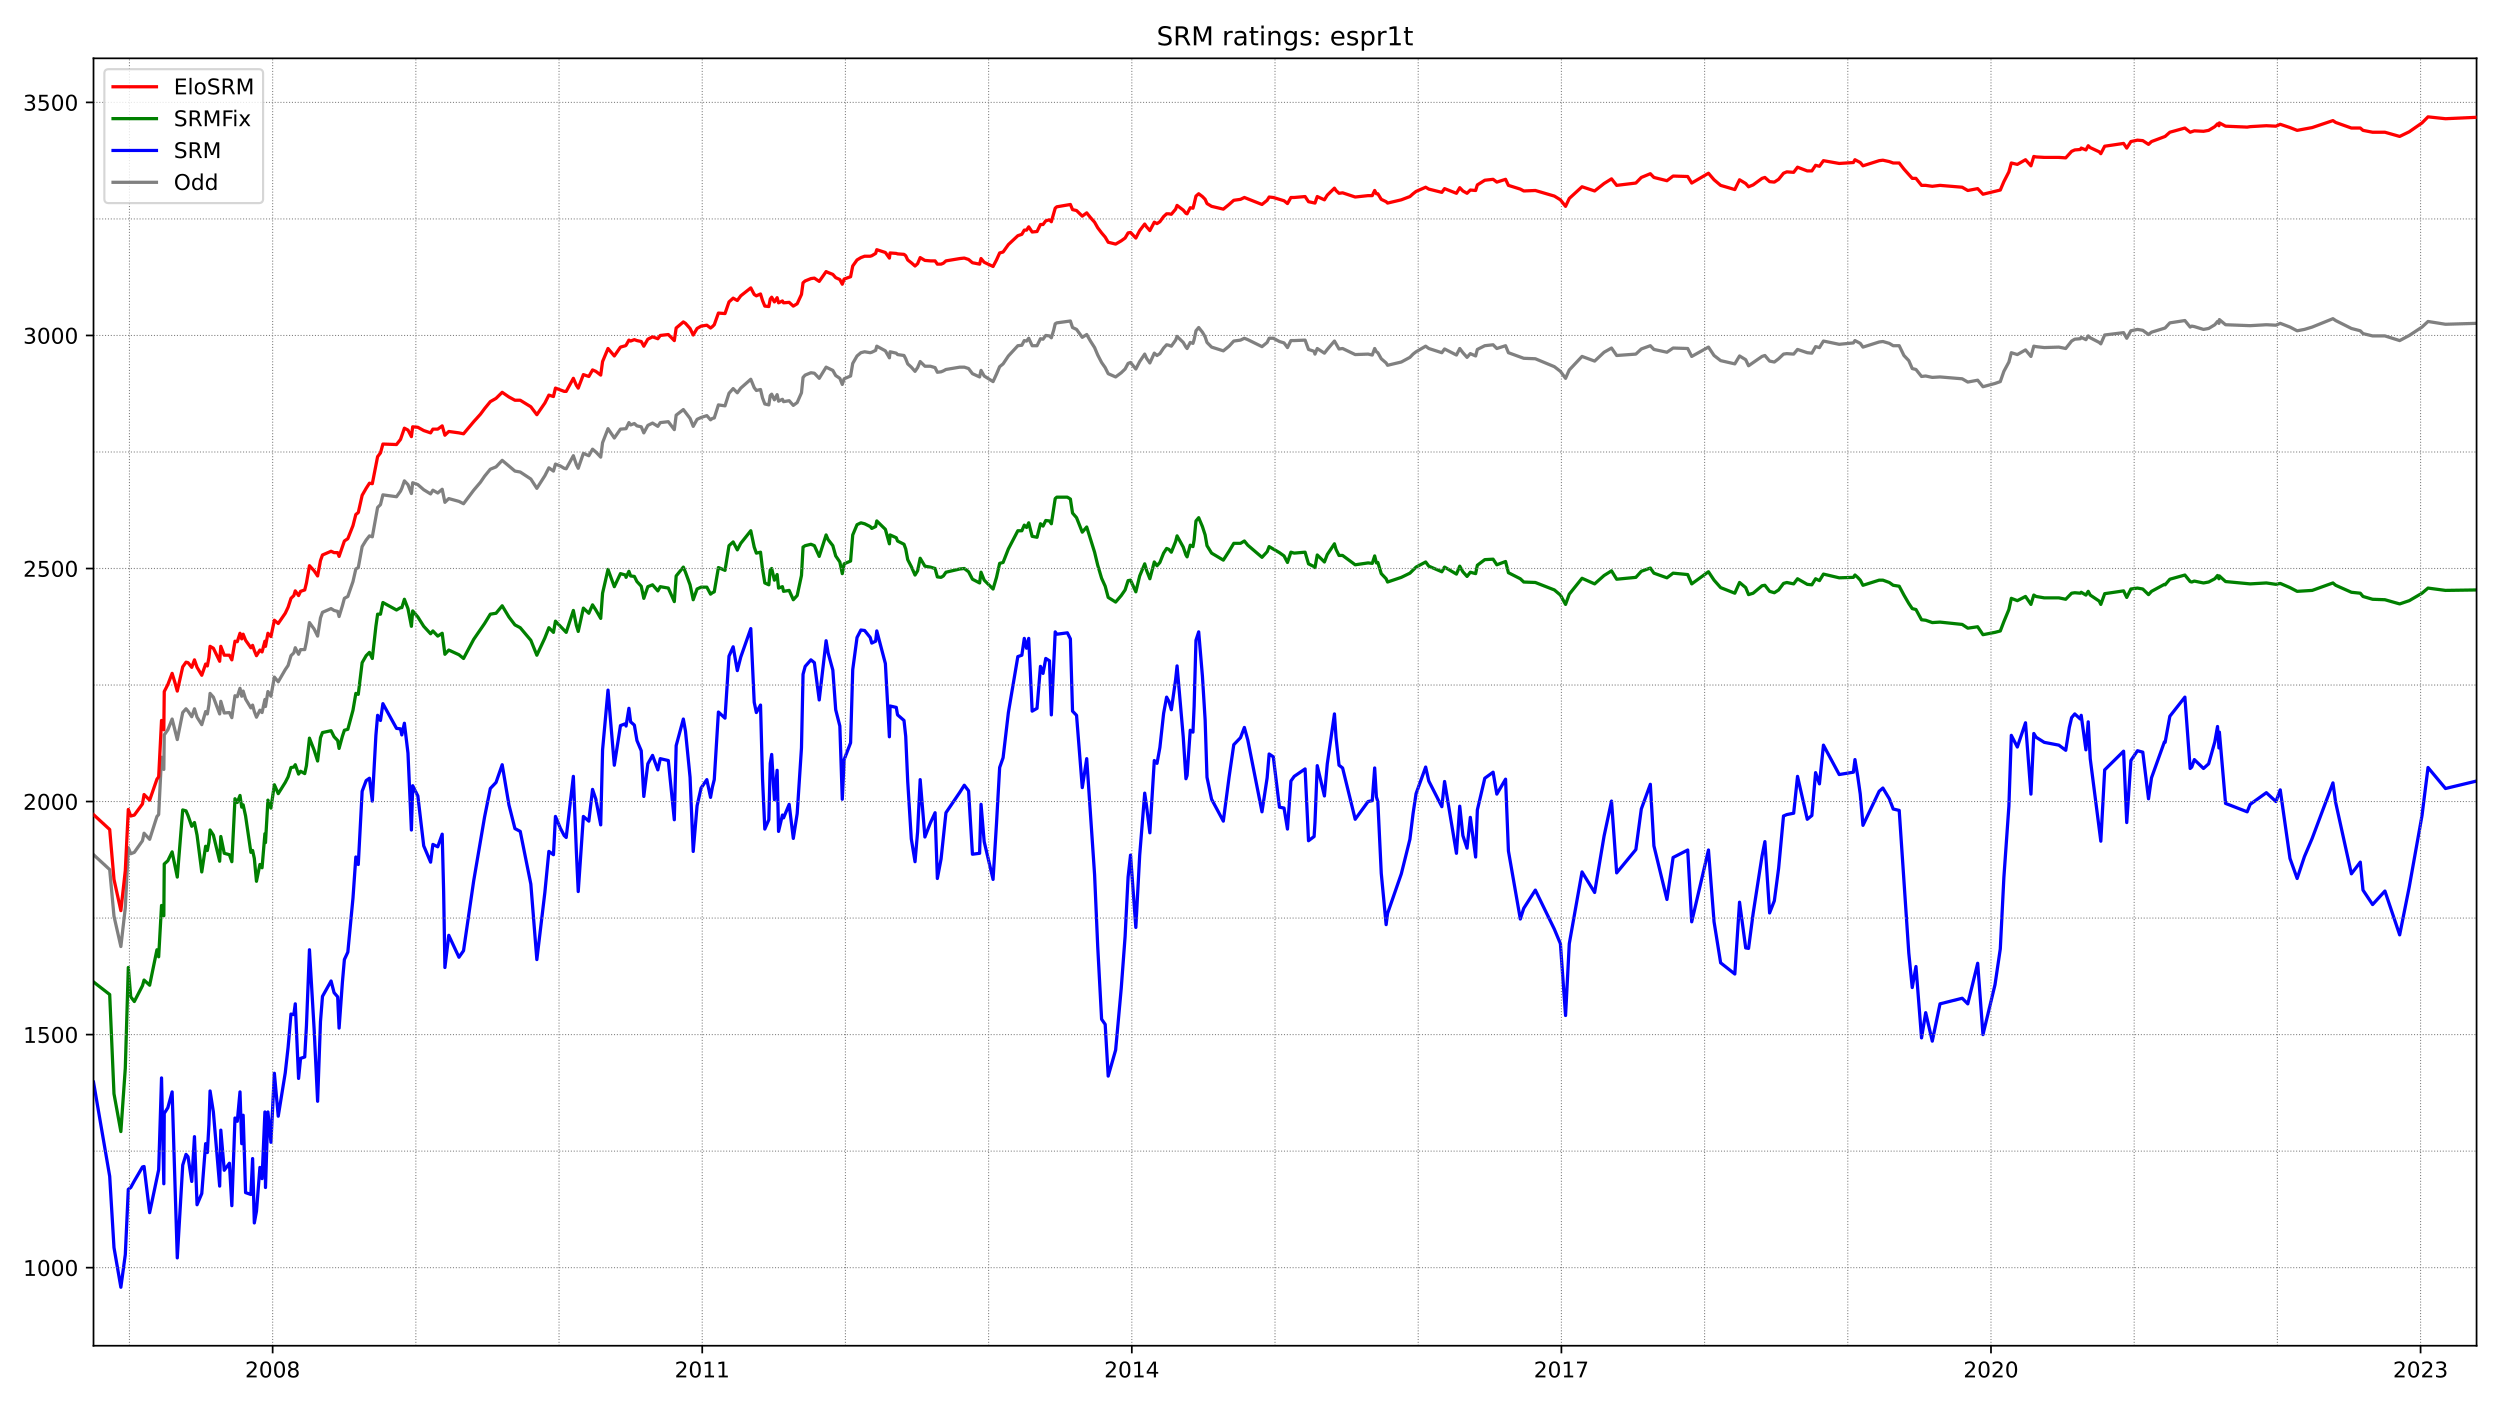 <?xml version="1.0" encoding="utf-8" standalone="no"?>
<!DOCTYPE svg PUBLIC "-//W3C//DTD SVG 1.1//EN"
  "http://www.w3.org/Graphics/SVG/1.1/DTD/svg11.dtd">
<!-- Created with matplotlib (https://matplotlib.org/) -->
<svg height="648pt" version="1.1" viewBox="0 0 1152 648" width="1152pt" xmlns="http://www.w3.org/2000/svg" xmlns:xlink="http://www.w3.org/1999/xlink">
 <defs>
  <style type="text/css">*{stroke-linecap:butt;stroke-linejoin:round;}</style>
 </defs>
 <g id="figure_1">
  <g id="patch_1">
   <path d="M 0 648 
L 1152 648 
L 1152 0 
L 0 0 
z
" style="fill:#ffffff;"/>
  </g>
  <g id="axes_1">
   <g id="patch_2">
    <path d="M 43.09 620.12 
L 1141.2 620.12 
L 1141.2 26.88 
L 43.09 26.88 
z
" style="fill:#ffffff;"/>
   </g>
   <g id="line2d_1">
    <path clip-path="url(#pf9c1c3384a)" d="M 43.09 393.84 
L 50.546 400.713 
L 52.526 422.191 
L 55.693 436.151 
L 57.739 418.325 
L 59.124 390.618 
L 60.246 393.41 
L 61.896 392.766 
L 65.657 387.397 
L 66.382 383.96 
L 68.956 386.752 
L 72.321 376.228 
L 73.113 375.369 
L 74.433 348.951 
L 75.488 354.536 
L 75.686 338.642 
L 77.336 336.279 
L 79.315 331.339 
L 81.691 340.79 
L 84.198 328.333 
L 85.716 326.614 
L 86.64 327.688 
L 88.355 330.266 
L 89.609 326.614 
L 90.797 330.48 
L 92.974 333.917 
L 94.756 327.903 
L 95.547 328.977 
L 96.273 324.681 
L 96.801 319.527 
L 98.319 321.245 
L 101.222 328.977 
L 101.75 323.178 
L 103.334 328.547 
L 105.709 328.333 
L 106.831 330.695 
L 108.282 320.6 
L 109.338 321.03 
L 110.592 317.164 
L 111.384 320.815 
L 112.044 318.453 
L 113.165 322.104 
L 115.607 326.185 
L 116.399 324.896 
L 117.19 327.903 
L 118.18 330.48 
L 119.764 327.259 
L 120.753 328.333 
L 122.073 322.319 
L 122.337 325.54 
L 123.459 318.667 
L 124.844 320.815 
L 126.428 312.009 
L 128.21 314.157 
L 131.443 308.573 
L 132.763 306.64 
L 134.082 302.13 
L 135.402 300.841 
L 136.062 298.478 
L 137.579 301.485 
L 138.503 299.337 
L 140.417 299.337 
L 141.209 295.686 
L 142.594 286.88 
L 144.772 289.887 
L 146.355 293.109 
L 147.675 284.732 
L 148.599 282.155 
L 152.558 280.437 
L 153.944 281.296 
L 155.593 281.726 
L 156.253 284.088 
L 157.771 279.148 
L 158.694 275.712 
L 160.278 274.853 
L 162.653 267.98 
L 163.973 262.181 
L 165.095 261.536 
L 166.876 251.871 
L 168.724 248.864 
L 170.242 246.931 
L 171.561 247.361 
L 174.003 233.83 
L 175.322 232.541 
L 176.444 228.031 
L 182.713 228.89 
L 184.56 226.313 
L 185.154 225.024 
L 186.342 221.588 
L 187.991 223.306 
L 189.575 227.387 
L 190.169 222.447 
L 192.544 223.306 
L 195.25 225.668 
L 198.417 227.601 
L 199.473 225.883 
L 201.716 227.172 
L 203.762 225.454 
L 205.015 231.467 
L 206.797 229.749 
L 211.482 231.038 
L 213.593 232.112 
L 218.278 225.883 
L 221.379 222.232 
L 223.293 219.44 
L 225.932 216.218 
L 228.572 215.144 
L 231.409 212.137 
L 237.282 217.077 
L 239.723 217.507 
L 244.606 220.728 
L 247.377 225.024 
L 251.072 219.225 
L 252.92 215.574 
L 255.031 217.077 
L 255.955 213.856 
L 258.199 214.715 
L 259.98 215.789 
L 260.904 216.003 
L 264.203 209.99 
L 265.589 214.07 
L 266.447 215.789 
L 268.822 208.916 
L 271.33 209.99 
L 273.045 206.983 
L 274.563 208.271 
L 276.806 210.634 
L 277.664 203.976 
L 280.171 197.532 
L 283.075 201.828 
L 285.912 197.747 
L 288.485 197.532 
L 289.805 194.74 
L 290.597 195.814 
L 292.313 195.17 
L 293.5 196.244 
L 295.48 196.673 
L 296.667 199.465 
L 298.515 196.029 
L 300.693 194.955 
L 303.134 196.458 
L 304.256 194.74 
L 307.951 194.311 
L 310.722 197.962 
L 311.58 191.304 
L 314.879 188.726 
L 317.98 192.807 
L 319.432 196.458 
L 321.214 193.237 
L 323.061 192.378 
L 325.701 191.519 
L 327.416 193.452 
L 328.274 192.807 
L 329.132 192.592 
L 331.045 186.579 
L 334.081 187.008 
L 335.928 181.209 
L 337.842 179.061 
L 339.755 180.994 
L 341.339 178.847 
L 345.958 174.766 
L 347.541 178.632 
L 348.531 179.92 
L 350.445 179.491 
L 351.368 183.357 
L 352.424 186.149 
L 354.272 186.579 
L 354.932 182.283 
L 355.591 181.639 
L 356.845 184.216 
L 358.099 181.854 
L 358.759 184.86 
L 360.54 184.001 
L 361.068 185.075 
L 363.642 184.646 
L 365.555 186.793 
L 367.337 185.505 
L 369.316 180.994 
L 370.042 173.907 
L 371.032 172.833 
L 373.671 171.759 
L 375.255 171.974 
L 377.498 174.336 
L 380.665 169.182 
L 383.767 170.685 
L 385.086 173.048 
L 387 174.336 
L 388.122 177.128 
L 388.979 174.551 
L 391.949 173.262 
L 392.939 167.463 
L 394.918 164.027 
L 396.7 162.523 
L 398.415 162.094 
L 400.989 162.523 
L 401.714 162.309 
L 403.496 161.45 
L 404.024 159.517 
L 407.983 161.664 
L 409.83 164.886 
L 410.16 162.094 
L 412.998 162.738 
L 413.592 163.383 
L 416.561 163.812 
L 417.353 165.316 
L 418.276 167.678 
L 419.926 169.182 
L 421.642 171.115 
L 422.829 169.396 
L 424.017 166.604 
L 426.195 168.752 
L 428.702 168.752 
L 430.879 169.396 
L 431.935 171.544 
L 433.651 171.329 
L 434.707 170.9 
L 435.894 170.255 
L 442.295 169.182 
L 444.34 169.182 
L 446.32 169.826 
L 448.101 172.188 
L 451.401 173.692 
L 452.06 170.685 
L 453.512 173.262 
L 457.603 175.84 
L 459.187 172.403 
L 460.638 168.967 
L 462.222 167.678 
L 464.663 164.027 
L 469.018 159.302 
L 470.866 159.087 
L 471.988 156.939 
L 473.043 157.154 
L 474.033 155.865 
L 475.617 159.302 
L 477.86 159.302 
L 479.444 156.08 
L 480.632 156.295 
L 481.885 154.577 
L 483.601 154.791 
L 484.459 155.651 
L 485.514 152.214 
L 486.24 149.207 
L 486.966 148.778 
L 493.235 147.918 
L 494.224 150.925 
L 496.072 151.785 
L 498.711 155.436 
L 500.757 154.147 
L 502.472 157.154 
L 504.386 160.161 
L 505.838 163.597 
L 507.619 167.034 
L 509.269 169.396 
L 510.654 172.188 
L 514.086 173.692 
L 516.659 171.759 
L 518.441 170.041 
L 519.826 167.463 
L 520.948 167.034 
L 523.389 170.041 
L 525.171 166.604 
L 527.48 163.168 
L 528.338 165.101 
L 529.856 167.249 
L 531.901 162.738 
L 533.155 163.812 
L 534.475 162.953 
L 536.19 160.376 
L 537.576 158.872 
L 538.632 159.087 
L 539.754 159.517 
L 541.733 156.724 
L 542.393 155.006 
L 545.23 157.798 
L 546.484 159.946 
L 547.012 160.59 
L 548.463 157.798 
L 549.717 158.228 
L 550.245 156.51 
L 551.103 152.429 
L 552.356 150.925 
L 554.072 153.073 
L 555.326 155.221 
L 556.184 157.798 
L 558.295 159.946 
L 563.706 161.664 
L 566.345 159.517 
L 568.523 157.154 
L 571.624 156.724 
L 573.405 155.865 
L 574.989 156.51 
L 581.522 159.731 
L 583.897 157.798 
L 584.821 155.865 
L 586.734 155.865 
L 589.572 157.369 
L 591.683 158.013 
L 593.267 160.161 
L 594.85 156.939 
L 596.368 156.939 
L 601.383 156.724 
L 602.966 161.02 
L 605.54 161.879 
L 605.936 163.168 
L 606.991 160.59 
L 610.291 162.738 
L 611.61 161.02 
L 614.91 157.154 
L 617.021 160.805 
L 618.671 160.59 
L 624.477 163.383 
L 630.416 163.168 
L 632.329 163.597 
L 633.451 160.59 
L 634.243 162.094 
L 634.903 162.523 
L 636.486 165.316 
L 638.73 167.249 
L 639.39 168.322 
L 645.724 166.819 
L 649.683 164.671 
L 651.135 163.168 
L 652.521 162.094 
L 656.942 159.517 
L 658.393 160.59 
L 664.398 162.523 
L 665.651 160.805 
L 671.128 163.597 
L 672.646 160.59 
L 674.097 162.523 
L 676.011 164.671 
L 677.529 162.953 
L 679.97 164.027 
L 680.762 161.02 
L 684.193 159.302 
L 688.02 158.872 
L 689.736 160.59 
L 693.761 159.302 
L 695.08 162.523 
L 702.141 165.101 
L 707.485 165.316 
L 716.261 168.967 
L 719.033 171.115 
L 721.408 174.336 
L 723.124 170.47 
L 728.996 164.242 
L 734.803 166.389 
L 739.158 162.309 
L 742.589 160.376 
L 744.965 163.812 
L 753.806 163.168 
L 756.314 160.805 
L 760.471 159.302 
L 762.12 161.02 
L 768.125 162.309 
L 770.962 160.376 
L 777.693 160.59 
L 779.54 164.242 
L 787.26 159.946 
L 789.834 163.812 
L 792.869 166.175 
L 799.402 167.678 
L 801.579 164.027 
L 804.416 165.745 
L 805.736 168.537 
L 811.939 164.242 
L 813.258 163.812 
L 815.436 166.389 
L 817.613 166.819 
L 819.593 165.316 
L 821.836 163.168 
L 823.354 162.953 
L 826.521 163.168 
L 828.303 161.02 
L 832.79 162.523 
L 834.901 162.738 
L 836.617 159.731 
L 838.398 160.161 
L 840.246 157.154 
L 847.504 158.657 
L 854.037 158.013 
L 854.762 156.939 
L 857.204 158.228 
L 858.457 159.946 
L 865.914 157.584 
L 867.629 157.369 
L 870.599 158.228 
L 872.38 159.302 
L 875.151 159.302 
L 877.329 163.812 
L 879.572 166.175 
L 881.156 169.826 
L 882.872 170.255 
L 885.445 173.477 
L 887.359 173.262 
L 890.394 173.907 
L 893.957 173.692 
L 904.185 174.551 
L 906.758 176.054 
L 911.311 175.195 
L 913.752 178.202 
L 919.295 176.699 
L 921.736 175.84 
L 923.386 171.115 
L 925.695 166.819 
L 926.817 162.523 
L 929.588 163.383 
L 933.35 161.235 
L 935.857 164.242 
L 937.177 159.517 
L 938.232 159.731 
L 941.994 160.161 
L 948.724 159.946 
L 951.891 160.59 
L 954.597 157.154 
L 956.048 156.295 
L 958.622 156.08 
L 959.017 155.436 
L 961.195 156.51 
L 962.251 154.791 
L 963.174 155.651 
L 967.331 157.798 
L 968.057 158.443 
L 969.839 154.362 
L 978.549 153.288 
L 980 155.865 
L 981.914 152.429 
L 984.949 151.785 
L 987.391 152.214 
L 990.03 154.147 
L 991.416 153.073 
L 997.684 151.14 
L 999.862 148.778 
L 1006.79 147.704 
L 1009.231 150.711 
L 1009.957 150.281 
L 1011.145 150.496 
L 1015.368 151.785 
L 1017.743 151.355 
L 1020.581 149.637 
L 1021.834 148.133 
L 1022.494 148.992 
L 1022.692 147.274 
L 1025.53 149.637 
L 1036.879 150.066 
L 1044.335 149.637 
L 1048.756 149.851 
L 1050.736 148.992 
L 1055.223 150.711 
L 1058.522 152.429 
L 1061.887 151.785 
L 1065.45 150.711 
L 1075.018 146.845 
L 1076.271 147.704 
L 1083.53 151.355 
L 1087.621 152.429 
L 1088.874 153.718 
L 1093.295 154.791 
L 1098.97 154.791 
L 1105.766 156.939 
L 1110.187 154.577 
L 1116.06 150.711 
L 1118.831 148.133 
L 1126.881 149.422 
L 1141.2 148.992 
L 1141.2 148.992 
" style="fill:none;stroke:#808080;stroke-linecap:square;stroke-width:1.5;"/>
   </g>
   <g id="line2d_2">
    <path clip-path="url(#pf9c1c3384a)" d="M 43.09 498.652 
L 50.546 542.037 
L 52.526 574.898 
L 55.693 593.155 
L 57.739 578.12 
L 59.124 548.051 
L 60.246 547.192 
L 61.896 544.185 
L 65.657 537.742 
L 66.382 537.527 
L 68.956 558.79 
L 73.113 539.03 
L 74.433 496.719 
L 75.488 545.474 
L 75.686 513.042 
L 77.336 510.465 
L 79.315 503.162 
L 81.691 579.623 
L 84.198 536.883 
L 85.716 531.943 
L 86.64 533.017 
L 88.355 544.4 
L 89.609 523.781 
L 90.797 555.139 
L 92.974 549.984 
L 94.756 527.003 
L 95.547 531.084 
L 96.273 518.197 
L 96.801 502.733 
L 98.319 512.398 
L 101.222 546.548 
L 101.75 520.774 
L 103.334 539.245 
L 105.709 536.023 
L 106.831 555.568 
L 108.282 515.19 
L 109.338 516.693 
L 110.592 503.162 
L 111.384 527.003 
L 112.044 513.901 
L 113.165 549.554 
L 115.607 550.414 
L 116.399 533.876 
L 117.19 563.515 
L 118.18 558.146 
L 119.764 537.956 
L 120.753 543.111 
L 122.073 512.398 
L 122.337 547.192 
L 123.459 512.398 
L 124.844 526.358 
L 126.428 494.571 
L 128.21 514.331 
L 131.443 494.356 
L 132.763 482.544 
L 134.082 467.294 
L 135.402 467.509 
L 136.062 462.569 
L 137.579 496.934 
L 138.503 487.698 
L 140.417 487.054 
L 141.209 472.664 
L 142.594 437.655 
L 144.772 474.597 
L 146.355 507.458 
L 147.675 470.731 
L 148.599 459.133 
L 152.558 452.045 
L 153.944 457.414 
L 155.593 459.347 
L 156.253 473.738 
L 157.771 452.689 
L 158.694 442.165 
L 160.278 438.729 
L 162.653 413.814 
L 163.973 394.914 
L 165.095 398.35 
L 166.876 364.63 
L 168.724 359.69 
L 170.242 358.616 
L 171.561 369.14 
L 173.211 338.857 
L 174.003 329.621 
L 175.322 331.984 
L 176.444 324.252 
L 182.713 335.635 
L 184.56 335.85 
L 185.154 338.642 
L 186.342 333.272 
L 187.991 347.018 
L 189.575 382.457 
L 190.169 362.053 
L 192.544 366.778 
L 195.25 389.759 
L 198.417 397.276 
L 199.473 389.115 
L 201.716 390.189 
L 203.762 384.39 
L 204.422 410.593 
L 205.015 445.816 
L 206.797 430.997 
L 211.482 441.091 
L 213.593 438.084 
L 218.278 405.868 
L 223.293 376.443 
L 225.932 363.341 
L 228.572 360.549 
L 231.409 352.388 
L 234.51 370.859 
L 237.282 381.812 
L 239.723 383.101 
L 244.606 407.371 
L 247.377 442.165 
L 251.072 411.237 
L 252.92 392.337 
L 255.031 393.84 
L 255.955 376.228 
L 258.199 381.598 
L 259.98 385.034 
L 260.904 385.893 
L 264.203 357.757 
L 265.589 392.337 
L 266.447 410.808 
L 268.822 376.228 
L 271.33 378.376 
L 273.045 363.771 
L 274.563 368.281 
L 276.806 380.094 
L 277.664 345.515 
L 280.171 318.023 
L 283.075 352.603 
L 285.912 334.346 
L 288.222 333.487 
L 288.485 334.561 
L 289.805 326.4 
L 290.597 332.628 
L 292.313 334.132 
L 293.5 341.219 
L 295.48 345.944 
L 296.667 366.993 
L 298.515 351.958 
L 300.693 348.092 
L 303.134 354.75 
L 304.256 349.596 
L 307.951 350.455 
L 310.722 377.732 
L 311.58 343.582 
L 314.879 331.339 
L 315.869 336.924 
L 317.98 358.187 
L 319.432 392.337 
L 321.214 371.288 
L 323.061 363.127 
L 325.701 359.261 
L 327.416 367.422 
L 328.274 362.697 
L 329.132 359.261 
L 331.045 328.118 
L 334.081 330.91 
L 335.928 302.344 
L 337.842 298.049 
L 339.755 309.002 
L 341.339 302.774 
L 345.958 289.672 
L 347.541 323.607 
L 348.531 328.333 
L 350.445 324.896 
L 351.368 358.831 
L 352.424 382.027 
L 354.272 377.732 
L 354.932 351.743 
L 355.591 347.663 
L 356.845 368.496 
L 358.099 354.965 
L 358.759 383.101 
L 360.54 375.584 
L 361.068 376.872 
L 363.642 370.644 
L 365.555 386.323 
L 367.337 374.939 
L 369.316 344.656 
L 370.042 310.721 
L 371.032 307.069 
L 373.671 304.063 
L 375.255 305.351 
L 377.498 322.533 
L 380.665 295.257 
L 381.589 300.841 
L 383.767 308.788 
L 385.086 327.044 
L 387 334.561 
L 388.122 368.281 
L 388.979 350.025 
L 391.949 342.293 
L 392.939 308.573 
L 394.918 293.753 
L 396.7 290.317 
L 398.415 290.531 
L 400.989 293.753 
L 401.714 296.331 
L 403.496 295.471 
L 404.024 290.746 
L 407.983 305.781 
L 409.83 339.501 
L 410.16 325.326 
L 412.998 325.97 
L 413.592 329.406 
L 416.561 331.984 
L 417.353 339.286 
L 418.276 360.12 
L 419.926 386.538 
L 421.642 397.062 
L 422.829 383.316 
L 424.017 359.261 
L 426.195 385.678 
L 428.702 379.235 
L 430.879 374.51 
L 431.935 404.794 
L 433.651 395.773 
L 435.894 374.51 
L 442.295 365.06 
L 444.34 361.838 
L 446.32 364.415 
L 448.101 393.625 
L 451.401 393.196 
L 452.06 370.644 
L 453.512 387.826 
L 457.603 405.223 
L 459.187 379.45 
L 460.638 353.676 
L 462.222 349.166 
L 464.663 328.333 
L 469.018 302.559 
L 470.866 301.915 
L 471.988 294.183 
L 473.043 298.693 
L 474.033 294.183 
L 475.617 327.688 
L 477.86 326.4 
L 479.444 307.069 
L 480.632 310.291 
L 481.885 303.418 
L 483.601 304.492 
L 484.459 329.406 
L 486.24 291.176 
L 486.966 292.25 
L 491.849 291.605 
L 493.235 294.397 
L 494.224 327.688 
L 496.072 329.621 
L 498.711 362.912 
L 500.757 349.596 
L 504.386 403.075 
L 505.838 436.366 
L 507.619 469.657 
L 509.269 472.019 
L 510.654 495.86 
L 514.086 483.832 
L 516.659 455.481 
L 518.441 431.641 
L 519.826 404.149 
L 520.948 394.055 
L 523.389 427.345 
L 525.171 394.055 
L 527.48 365.489 
L 528.338 371.503 
L 529.856 383.745 
L 531.901 350.455 
L 533.155 351.743 
L 534.475 344.441 
L 536.19 328.762 
L 537.576 321.245 
L 538.632 323.178 
L 539.754 327.044 
L 541.733 313.083 
L 542.393 306.855 
L 545.23 339.501 
L 546.484 358.831 
L 547.012 357.328 
L 548.463 336.494 
L 549.717 337.353 
L 550.245 325.54 
L 551.103 295.042 
L 552.356 291.176 
L 554.072 311.58 
L 555.326 331.769 
L 556.184 358.187 
L 558.295 368.281 
L 563.706 378.376 
L 566.345 358.187 
L 568.523 343.152 
L 571.624 339.931 
L 573.405 335.205 
L 574.989 341.004 
L 581.522 374.08 
L 583.897 358.402 
L 584.821 347.448 
L 586.734 348.736 
L 589.572 371.933 
L 591.683 372.362 
L 593.267 382.027 
L 594.85 359.905 
L 596.368 357.757 
L 601.383 354.321 
L 602.966 387.397 
L 605.54 385.464 
L 605.936 379.02 
L 606.991 352.817 
L 610.291 366.778 
L 611.61 351.958 
L 614.91 328.977 
L 615.635 339.716 
L 617.021 352.603 
L 618.671 353.891 
L 624.477 377.517 
L 630.416 369.355 
L 632.329 368.926 
L 633.451 353.891 
L 634.243 367.207 
L 634.903 369.355 
L 636.486 402.431 
L 638.73 426.057 
L 639.39 420.902 
L 645.724 402.646 
L 649.683 386.752 
L 651.135 374.939 
L 652.521 365.704 
L 656.942 353.462 
L 658.393 359.905 
L 664.398 371.718 
L 665.651 360.12 
L 671.128 393.196 
L 672.646 371.503 
L 674.097 385.034 
L 676.011 390.833 
L 677.529 376.658 
L 679.97 394.914 
L 680.762 373.221 
L 684.193 358.616 
L 688.02 355.824 
L 689.736 365.919 
L 693.761 359.046 
L 695.08 392.122 
L 700.557 423.479 
L 702.141 418.54 
L 707.485 410.163 
L 716.261 428.205 
L 719.033 434.863 
L 721.408 467.939 
L 723.124 434.863 
L 728.996 401.787 
L 734.803 411.237 
L 739.158 385.249 
L 742.589 369.14 
L 744.965 402.216 
L 753.806 391.477 
L 756.314 372.792 
L 760.471 361.408 
L 762.12 389.759 
L 768.125 414.459 
L 770.962 395.129 
L 777.693 391.692 
L 779.54 424.768 
L 787.26 391.692 
L 789.834 424.768 
L 792.869 443.669 
L 799.402 448.823 
L 801.579 415.747 
L 804.416 436.796 
L 805.736 437.01 
L 807.848 420.902 
L 811.939 394.484 
L 813.258 387.826 
L 815.436 420.687 
L 817.613 415.103 
L 819.593 400.069 
L 821.836 376.013 
L 823.354 375.369 
L 826.521 374.725 
L 828.303 357.757 
L 832.79 377.517 
L 834.901 375.799 
L 836.617 356.039 
L 838.398 361.194 
L 840.246 343.367 
L 847.504 356.898 
L 854.037 355.824 
L 854.762 350.025 
L 856.016 357.542 
L 857.204 365.919 
L 858.457 380.309 
L 865.914 364.63 
L 867.629 363.127 
L 870.599 368.067 
L 872.38 372.792 
L 875.151 373.436 
L 879.572 439.158 
L 881.156 455.052 
L 882.872 445.387 
L 885.445 478.248 
L 887.359 466.65 
L 890.394 479.751 
L 893.957 462.569 
L 904.185 459.992 
L 906.758 462.569 
L 911.311 443.883 
L 913.752 476.745 
L 919.295 453.763 
L 921.736 437.225 
L 923.386 404.364 
L 925.695 371.503 
L 926.817 338.857 
L 929.588 344.226 
L 933.35 333.058 
L 935.857 365.919 
L 937.177 337.998 
L 938.232 339.716 
L 941.994 342.078 
L 948.724 343.367 
L 951.891 345.73 
L 953.541 335.205 
L 954.597 330.695 
L 956.048 328.977 
L 958.622 331.339 
L 959.017 329.621 
L 961.195 345.515 
L 962.251 332.628 
L 963.174 349.596 
L 968.057 387.611 
L 969.839 354.75 
L 978.549 346.159 
L 980 379.02 
L 981.914 350.455 
L 984.949 345.944 
L 987.391 346.589 
L 990.03 368.067 
L 991.416 358.402 
L 997.354 341.864 
L 997.684 342.078 
L 999.862 330.051 
L 1006.79 321.245 
L 1009.231 354.106 
L 1009.957 353.462 
L 1011.145 350.025 
L 1015.368 354.106 
L 1017.743 351.958 
L 1020.581 341.864 
L 1021.834 334.776 
L 1022.494 344.656 
L 1022.692 337.353 
L 1025.53 370.214 
L 1035.493 374.08 
L 1036.879 370.644 
L 1044.335 365.274 
L 1048.756 369.355 
L 1050.736 363.986 
L 1055.223 395.558 
L 1058.522 404.794 
L 1061.887 394.699 
L 1065.45 386.323 
L 1075.018 360.764 
L 1076.271 369.785 
L 1083.53 402.646 
L 1087.621 397.276 
L 1088.874 410.163 
L 1093.295 416.821 
L 1098.97 410.593 
L 1105.766 430.782 
L 1110.187 408.66 
L 1116.06 375.799 
L 1118.831 353.676 
L 1126.881 363.341 
L 1141.2 359.905 
L 1141.2 359.905 
" style="fill:none;stroke:#0000ff;stroke-linecap:square;stroke-width:1.5;"/>
   </g>
   <g id="matplotlib.axis_1">
    <g id="xtick_1">
     <g id="line2d_3">
      <defs>
       <path d="M 0 0 
L 0 3.5 
" id="mfde0ba772d" style="stroke:#000000;stroke-width:0.8;"/>
      </defs>
      <g>
       <use style="stroke:#000000;stroke-width:0.8;" x="125.636" xlink:href="#mfde0ba772d" y="620.12"/>
      </g>
     </g>
     <g id="text_1">
      <!-- 2008 -->
      <g transform="translate(112.911 634.718)scale(0.1 -0.1)">
       <defs>
        <path d="M 19.188 8.297 
L 53.609 8.297 
L 53.609 0 
L 7.328 0 
L 7.328 8.297 
Q 12.938 14.109 22.625 23.891 
Q 32.328 33.688 34.812 36.531 
Q 39.547 41.844 41.422 45.531 
Q 43.312 49.219 43.312 52.781 
Q 43.312 58.594 39.234 62.25 
Q 35.156 65.922 28.609 65.922 
Q 23.969 65.922 18.812 64.312 
Q 13.672 62.703 7.812 59.422 
L 7.812 69.391 
Q 13.766 71.781 18.938 73 
Q 24.125 74.219 28.422 74.219 
Q 39.75 74.219 46.484 68.547 
Q 53.219 62.891 53.219 53.422 
Q 53.219 48.922 51.531 44.891 
Q 49.859 40.875 45.406 35.406 
Q 44.188 33.984 37.641 27.219 
Q 31.109 20.453 19.188 8.297 
z
" id="DejaVuSans-50"/>
        <path d="M 31.781 66.406 
Q 24.172 66.406 20.328 58.906 
Q 16.5 51.422 16.5 36.375 
Q 16.5 21.391 20.328 13.891 
Q 24.172 6.391 31.781 6.391 
Q 39.453 6.391 43.281 13.891 
Q 47.125 21.391 47.125 36.375 
Q 47.125 51.422 43.281 58.906 
Q 39.453 66.406 31.781 66.406 
z
M 31.781 74.219 
Q 44.047 74.219 50.516 64.516 
Q 56.984 54.828 56.984 36.375 
Q 56.984 17.969 50.516 8.266 
Q 44.047 -1.422 31.781 -1.422 
Q 19.531 -1.422 13.062 8.266 
Q 6.594 17.969 6.594 36.375 
Q 6.594 54.828 13.062 64.516 
Q 19.531 74.219 31.781 74.219 
z
" id="DejaVuSans-48"/>
        <path d="M 31.781 34.625 
Q 24.75 34.625 20.719 30.859 
Q 16.703 27.094 16.703 20.516 
Q 16.703 13.922 20.719 10.156 
Q 24.75 6.391 31.781 6.391 
Q 38.812 6.391 42.859 10.172 
Q 46.922 13.969 46.922 20.516 
Q 46.922 27.094 42.891 30.859 
Q 38.875 34.625 31.781 34.625 
z
M 21.922 38.812 
Q 15.578 40.375 12.031 44.719 
Q 8.5 49.078 8.5 55.328 
Q 8.5 64.062 14.719 69.141 
Q 20.953 74.219 31.781 74.219 
Q 42.672 74.219 48.875 69.141 
Q 55.078 64.062 55.078 55.328 
Q 55.078 49.078 51.531 44.719 
Q 48 40.375 41.703 38.812 
Q 48.828 37.156 52.797 32.312 
Q 56.781 27.484 56.781 20.516 
Q 56.781 9.906 50.312 4.234 
Q 43.844 -1.422 31.781 -1.422 
Q 19.734 -1.422 13.25 4.234 
Q 6.781 9.906 6.781 20.516 
Q 6.781 27.484 10.781 32.312 
Q 14.797 37.156 21.922 38.812 
z
M 18.312 54.391 
Q 18.312 48.734 21.844 45.562 
Q 25.391 42.391 31.781 42.391 
Q 38.141 42.391 41.719 45.562 
Q 45.312 48.734 45.312 54.391 
Q 45.312 60.062 41.719 63.234 
Q 38.141 66.406 31.781 66.406 
Q 25.391 66.406 21.844 63.234 
Q 18.312 60.062 18.312 54.391 
z
" id="DejaVuSans-56"/>
       </defs>
       <use xlink:href="#DejaVuSans-50"/>
       <use x="63.623" xlink:href="#DejaVuSans-48"/>
       <use x="127.246" xlink:href="#DejaVuSans-48"/>
       <use x="190.869" xlink:href="#DejaVuSans-56"/>
      </g>
     </g>
    </g>
    <g id="xtick_2">
     <g id="line2d_4">
      <g>
       <use style="stroke:#000000;stroke-width:0.8;" x="323.589" xlink:href="#mfde0ba772d" y="620.12"/>
      </g>
     </g>
     <g id="text_2">
      <!-- 2011 -->
      <g transform="translate(310.864 634.718)scale(0.1 -0.1)">
       <defs>
        <path d="M 12.406 8.297 
L 28.516 8.297 
L 28.516 63.922 
L 10.984 60.406 
L 10.984 69.391 
L 28.422 72.906 
L 38.281 72.906 
L 38.281 8.297 
L 54.391 8.297 
L 54.391 0 
L 12.406 0 
z
" id="DejaVuSans-49"/>
       </defs>
       <use xlink:href="#DejaVuSans-50"/>
       <use x="63.623" xlink:href="#DejaVuSans-48"/>
       <use x="127.246" xlink:href="#DejaVuSans-49"/>
       <use x="190.869" xlink:href="#DejaVuSans-49"/>
      </g>
     </g>
    </g>
    <g id="xtick_3">
     <g id="line2d_5">
      <g>
       <use style="stroke:#000000;stroke-width:0.8;" x="521.542" xlink:href="#mfde0ba772d" y="620.12"/>
      </g>
     </g>
     <g id="text_3">
      <!-- 2014 -->
      <g transform="translate(508.817 634.718)scale(0.1 -0.1)">
       <defs>
        <path d="M 37.797 64.312 
L 12.891 25.391 
L 37.797 25.391 
z
M 35.203 72.906 
L 47.609 72.906 
L 47.609 25.391 
L 58.016 25.391 
L 58.016 17.188 
L 47.609 17.188 
L 47.609 0 
L 37.797 0 
L 37.797 17.188 
L 4.891 17.188 
L 4.891 26.703 
z
" id="DejaVuSans-52"/>
       </defs>
       <use xlink:href="#DejaVuSans-50"/>
       <use x="63.623" xlink:href="#DejaVuSans-48"/>
       <use x="127.246" xlink:href="#DejaVuSans-49"/>
       <use x="190.869" xlink:href="#DejaVuSans-52"/>
      </g>
     </g>
    </g>
    <g id="xtick_4">
     <g id="line2d_6">
      <g>
       <use style="stroke:#000000;stroke-width:0.8;" x="719.495" xlink:href="#mfde0ba772d" y="620.12"/>
      </g>
     </g>
     <g id="text_4">
      <!-- 2017 -->
      <g transform="translate(706.77 634.718)scale(0.1 -0.1)">
       <defs>
        <path d="M 8.203 72.906 
L 55.078 72.906 
L 55.078 68.703 
L 28.609 0 
L 18.312 0 
L 43.219 64.594 
L 8.203 64.594 
z
" id="DejaVuSans-55"/>
       </defs>
       <use xlink:href="#DejaVuSans-50"/>
       <use x="63.623" xlink:href="#DejaVuSans-48"/>
       <use x="127.246" xlink:href="#DejaVuSans-49"/>
       <use x="190.869" xlink:href="#DejaVuSans-55"/>
      </g>
     </g>
    </g>
    <g id="xtick_5">
     <g id="line2d_7">
      <g>
       <use style="stroke:#000000;stroke-width:0.8;" x="917.447" xlink:href="#mfde0ba772d" y="620.12"/>
      </g>
     </g>
     <g id="text_5">
      <!-- 2020 -->
      <g transform="translate(904.722 634.718)scale(0.1 -0.1)">
       <use xlink:href="#DejaVuSans-50"/>
       <use x="63.623" xlink:href="#DejaVuSans-48"/>
       <use x="127.246" xlink:href="#DejaVuSans-50"/>
       <use x="190.869" xlink:href="#DejaVuSans-48"/>
      </g>
     </g>
    </g>
    <g id="xtick_6">
     <g id="line2d_8">
      <g>
       <use style="stroke:#000000;stroke-width:0.8;" x="1115.4" xlink:href="#mfde0ba772d" y="620.12"/>
      </g>
     </g>
     <g id="text_6">
      <!-- 2023 -->
      <g transform="translate(1102.675 634.718)scale(0.1 -0.1)">
       <defs>
        <path d="M 40.578 39.312 
Q 47.656 37.797 51.625 33 
Q 55.609 28.219 55.609 21.188 
Q 55.609 10.406 48.188 4.484 
Q 40.766 -1.422 27.094 -1.422 
Q 22.516 -1.422 17.656 -0.516 
Q 12.797 0.391 7.625 2.203 
L 7.625 11.719 
Q 11.719 9.328 16.594 8.109 
Q 21.484 6.891 26.812 6.891 
Q 36.078 6.891 40.938 10.547 
Q 45.797 14.203 45.797 21.188 
Q 45.797 27.641 41.281 31.266 
Q 36.766 34.906 28.719 34.906 
L 20.219 34.906 
L 20.219 43.016 
L 29.109 43.016 
Q 36.375 43.016 40.234 45.922 
Q 44.094 48.828 44.094 54.297 
Q 44.094 59.906 40.109 62.906 
Q 36.141 65.922 28.719 65.922 
Q 24.656 65.922 20.016 65.031 
Q 15.375 64.156 9.812 62.312 
L 9.812 71.094 
Q 15.438 72.656 20.344 73.438 
Q 25.25 74.219 29.594 74.219 
Q 40.828 74.219 47.359 69.109 
Q 53.906 64.016 53.906 55.328 
Q 53.906 49.266 50.438 45.094 
Q 46.969 40.922 40.578 39.312 
z
" id="DejaVuSans-51"/>
       </defs>
       <use xlink:href="#DejaVuSans-50"/>
       <use x="63.623" xlink:href="#DejaVuSans-48"/>
       <use x="127.246" xlink:href="#DejaVuSans-50"/>
       <use x="190.869" xlink:href="#DejaVuSans-51"/>
      </g>
     </g>
    </g>
   </g>
   <g id="matplotlib.axis_2">
    <g id="ytick_1">
     <g id="line2d_9">
      <defs>
       <path d="M 0 0 
L -3.5 0 
" id="m4fac42efe5" style="stroke:#000000;stroke-width:0.8;"/>
      </defs>
      <g>
       <use style="stroke:#000000;stroke-width:0.8;" x="43.09" xlink:href="#m4fac42efe5" y="584.134"/>
      </g>
     </g>
     <g id="text_7">
      <!-- 1000 -->
      <g transform="translate(10.64 587.933)scale(0.1 -0.1)">
       <use xlink:href="#DejaVuSans-49"/>
       <use x="63.623" xlink:href="#DejaVuSans-48"/>
       <use x="127.246" xlink:href="#DejaVuSans-48"/>
       <use x="190.869" xlink:href="#DejaVuSans-48"/>
      </g>
     </g>
    </g>
    <g id="ytick_2">
     <g id="line2d_10">
      <g>
       <use style="stroke:#000000;stroke-width:0.8;" x="43.09" xlink:href="#m4fac42efe5" y="476.745"/>
      </g>
     </g>
     <g id="text_8">
      <!-- 1500 -->
      <g transform="translate(10.64 480.544)scale(0.1 -0.1)">
       <defs>
        <path d="M 10.797 72.906 
L 49.516 72.906 
L 49.516 64.594 
L 19.828 64.594 
L 19.828 46.734 
Q 21.969 47.469 24.109 47.828 
Q 26.266 48.188 28.422 48.188 
Q 40.625 48.188 47.75 41.5 
Q 54.891 34.812 54.891 23.391 
Q 54.891 11.625 47.562 5.094 
Q 40.234 -1.422 26.906 -1.422 
Q 22.312 -1.422 17.547 -0.641 
Q 12.797 0.141 7.719 1.703 
L 7.719 11.625 
Q 12.109 9.234 16.797 8.062 
Q 21.484 6.891 26.703 6.891 
Q 35.156 6.891 40.078 11.328 
Q 45.016 15.766 45.016 23.391 
Q 45.016 31 40.078 35.438 
Q 35.156 39.891 26.703 39.891 
Q 22.75 39.891 18.812 39.016 
Q 14.891 38.141 10.797 36.281 
z
" id="DejaVuSans-53"/>
       </defs>
       <use xlink:href="#DejaVuSans-49"/>
       <use x="63.623" xlink:href="#DejaVuSans-53"/>
       <use x="127.246" xlink:href="#DejaVuSans-48"/>
       <use x="190.869" xlink:href="#DejaVuSans-48"/>
      </g>
     </g>
    </g>
    <g id="ytick_3">
     <g id="line2d_11">
      <g>
       <use style="stroke:#000000;stroke-width:0.8;" x="43.09" xlink:href="#m4fac42efe5" y="369.355"/>
      </g>
     </g>
     <g id="text_9">
      <!-- 2000 -->
      <g transform="translate(10.64 373.154)scale(0.1 -0.1)">
       <use xlink:href="#DejaVuSans-50"/>
       <use x="63.623" xlink:href="#DejaVuSans-48"/>
       <use x="127.246" xlink:href="#DejaVuSans-48"/>
       <use x="190.869" xlink:href="#DejaVuSans-48"/>
      </g>
     </g>
    </g>
    <g id="ytick_4">
     <g id="line2d_12">
      <g>
       <use style="stroke:#000000;stroke-width:0.8;" x="43.09" xlink:href="#m4fac42efe5" y="261.966"/>
      </g>
     </g>
     <g id="text_10">
      <!-- 2500 -->
      <g transform="translate(10.64 265.765)scale(0.1 -0.1)">
       <use xlink:href="#DejaVuSans-50"/>
       <use x="63.623" xlink:href="#DejaVuSans-53"/>
       <use x="127.246" xlink:href="#DejaVuSans-48"/>
       <use x="190.869" xlink:href="#DejaVuSans-48"/>
      </g>
     </g>
    </g>
    <g id="ytick_5">
     <g id="line2d_13">
      <g>
       <use style="stroke:#000000;stroke-width:0.8;" x="43.09" xlink:href="#m4fac42efe5" y="154.577"/>
      </g>
     </g>
     <g id="text_11">
      <!-- 3000 -->
      <g transform="translate(10.64 158.376)scale(0.1 -0.1)">
       <use xlink:href="#DejaVuSans-51"/>
       <use x="63.623" xlink:href="#DejaVuSans-48"/>
       <use x="127.246" xlink:href="#DejaVuSans-48"/>
       <use x="190.869" xlink:href="#DejaVuSans-48"/>
      </g>
     </g>
    </g>
    <g id="ytick_6">
     <g id="line2d_14">
      <g>
       <use style="stroke:#000000;stroke-width:0.8;" x="43.09" xlink:href="#m4fac42efe5" y="47.187"/>
      </g>
     </g>
     <g id="text_12">
      <!-- 3500 -->
      <g transform="translate(10.64 50.987)scale(0.1 -0.1)">
       <use xlink:href="#DejaVuSans-51"/>
       <use x="63.623" xlink:href="#DejaVuSans-53"/>
       <use x="127.246" xlink:href="#DejaVuSans-48"/>
       <use x="190.869" xlink:href="#DejaVuSans-48"/>
      </g>
     </g>
    </g>
   </g>
   <g id="line2d_15">
    <path clip-path="url(#pf9c1c3384a)" d="M 43.09 452.475 
L 50.546 458.274 
L 52.526 504.021 
L 55.693 521.418 
L 57.739 492.209 
L 59.124 445.816 
L 60.246 459.347 
L 61.896 461.495 
L 65.657 454.193 
L 66.382 451.615 
L 68.956 453.978 
L 72.321 437.655 
L 73.113 440.877 
L 74.433 417.251 
L 75.488 421.976 
L 75.686 398.136 
L 77.336 396.632 
L 79.315 392.551 
L 81.691 404.149 
L 84.198 373.221 
L 85.716 373.651 
L 86.64 375.799 
L 88.355 380.738 
L 89.609 379.02 
L 90.797 384.819 
L 92.974 401.787 
L 94.756 389.974 
L 95.547 391.907 
L 96.273 388.041 
L 96.801 382.457 
L 98.319 384.819 
L 101.222 396.847 
L 101.75 385.464 
L 103.334 393.196 
L 105.709 393.84 
L 106.831 397.062 
L 108.282 368.067 
L 109.338 369.785 
L 110.592 366.563 
L 111.384 371.933 
L 112.044 370.859 
L 113.165 376.013 
L 115.607 392.766 
L 116.399 391.907 
L 117.19 395.558 
L 118.18 406.082 
L 119.764 398.35 
L 120.753 399.854 
L 122.073 384.175 
L 122.337 388.256 
L 123.459 368.711 
L 124.844 372.362 
L 126.428 361.623 
L 128.21 365.704 
L 131.443 360.549 
L 132.763 357.972 
L 134.082 353.676 
L 135.402 353.462 
L 136.062 352.388 
L 137.579 356.683 
L 138.503 355.395 
L 140.417 356.469 
L 141.209 352.817 
L 142.594 340.145 
L 144.772 345.73 
L 146.355 350.669 
L 147.675 339.931 
L 148.599 337.568 
L 152.558 336.709 
L 153.944 339.501 
L 155.593 341.219 
L 156.253 344.87 
L 157.771 339.286 
L 158.694 336.494 
L 160.278 336.065 
L 162.653 327.259 
L 163.973 319.527 
L 165.095 319.956 
L 166.876 305.351 
L 168.724 302.13 
L 170.242 300.626 
L 171.561 303.418 
L 173.211 288.598 
L 174.003 283.014 
L 175.322 283.014 
L 176.444 277.645 
L 182.713 281.081 
L 184.56 280.007 
L 185.154 280.007 
L 186.342 276.141 
L 187.991 280.437 
L 189.575 288.598 
L 190.169 281.511 
L 192.544 284.303 
L 195.25 288.598 
L 198.417 292.035 
L 199.473 290.746 
L 201.716 293.109 
L 203.762 291.82 
L 205.015 301.485 
L 206.797 299.552 
L 211.482 301.7 
L 213.593 303.418 
L 218.278 294.612 
L 223.293 287.31 
L 225.932 283.014 
L 228.572 282.585 
L 231.409 279.148 
L 234.51 284.303 
L 237.282 287.954 
L 239.723 289.243 
L 244.606 295.042 
L 247.377 301.915 
L 251.072 293.968 
L 252.92 289.243 
L 255.031 291.391 
L 255.955 286.236 
L 260.904 291.391 
L 264.203 281.296 
L 265.589 288.169 
L 266.447 290.961 
L 268.822 280.222 
L 271.33 282.585 
L 273.045 278.719 
L 274.563 281.081 
L 276.806 284.947 
L 277.664 273.349 
L 280.171 262.395 
L 283.075 270.342 
L 285.912 264.328 
L 288.222 264.973 
L 288.485 266.047 
L 289.805 263.255 
L 290.597 265.402 
L 292.313 265.617 
L 293.5 267.98 
L 295.48 270.128 
L 296.667 275.712 
L 298.515 270.342 
L 300.693 269.483 
L 303.134 272.275 
L 304.256 270.342 
L 307.951 270.987 
L 310.722 277.215 
L 311.58 265.402 
L 314.879 261.322 
L 315.869 263.684 
L 317.98 269.483 
L 319.432 276.356 
L 321.214 271.416 
L 323.061 270.557 
L 325.701 270.557 
L 327.416 273.779 
L 328.274 273.134 
L 329.132 272.705 
L 331.045 261.536 
L 334.081 262.825 
L 335.928 251.442 
L 337.842 249.724 
L 339.755 253.375 
L 341.339 250.368 
L 345.958 244.569 
L 347.541 252.086 
L 348.531 254.878 
L 350.445 254.449 
L 351.368 262.181 
L 352.424 268.624 
L 354.272 269.483 
L 354.932 262.61 
L 355.591 261.966 
L 356.845 267.335 
L 358.099 264.758 
L 358.759 270.987 
L 360.54 270.342 
L 361.068 272.49 
L 363.642 272.061 
L 365.555 276.356 
L 367.337 274.423 
L 369.316 265.188 
L 370.042 252.086 
L 371.032 251.442 
L 373.671 250.797 
L 375.255 251.442 
L 377.498 256.382 
L 380.665 246.502 
L 381.589 248.65 
L 383.767 251.442 
L 385.086 256.167 
L 387 258.959 
L 388.122 264.328 
L 388.979 259.818 
L 391.949 258.529 
L 392.939 246.502 
L 394.918 241.777 
L 396.7 240.918 
L 398.415 241.347 
L 400.989 242.636 
L 401.714 243.495 
L 403.496 242.636 
L 404.024 240.059 
L 407.983 243.925 
L 409.83 250.583 
L 410.16 246.502 
L 412.998 247.791 
L 413.592 249.294 
L 416.561 250.797 
L 417.353 252.945 
L 418.276 257.885 
L 419.926 261.107 
L 421.642 264.973 
L 422.829 263.04 
L 424.017 257.241 
L 426.195 260.892 
L 428.702 261.322 
L 430.879 261.966 
L 431.935 265.832 
L 433.651 266.047 
L 434.707 265.402 
L 435.894 263.684 
L 442.295 262.181 
L 444.34 261.966 
L 446.32 263.469 
L 448.101 266.906 
L 451.401 268.624 
L 452.06 263.684 
L 453.512 267.335 
L 457.603 271.416 
L 459.187 266.047 
L 460.638 259.603 
L 462.222 259.174 
L 464.663 252.945 
L 469.018 244.569 
L 470.866 244.569 
L 471.988 241.992 
L 473.043 243.065 
L 474.033 240.918 
L 475.617 247.146 
L 477.86 247.576 
L 479.444 241.347 
L 480.632 242.421 
L 481.885 239.844 
L 483.601 240.059 
L 484.459 241.347 
L 486.24 229.749 
L 486.966 229.105 
L 491.849 229.105 
L 493.235 229.964 
L 494.224 236.407 
L 496.072 238.555 
L 498.711 245.213 
L 500.757 242.851 
L 504.386 254.449 
L 505.838 260.462 
L 507.619 266.476 
L 509.269 270.128 
L 510.654 275.282 
L 514.086 277.43 
L 516.659 274.423 
L 518.441 271.846 
L 519.826 267.55 
L 520.948 267.335 
L 523.389 272.705 
L 525.171 265.402 
L 527.48 259.818 
L 528.338 262.825 
L 529.856 266.691 
L 531.901 258.959 
L 533.155 260.677 
L 534.475 259.174 
L 536.19 254.878 
L 537.576 252.73 
L 538.632 253.16 
L 539.754 254.449 
L 541.733 249.509 
L 542.393 246.931 
L 545.23 252.086 
L 546.484 255.737 
L 547.012 256.596 
L 548.463 251.227 
L 549.717 251.871 
L 550.245 248.864 
L 551.103 240.059 
L 552.356 238.555 
L 554.072 242.636 
L 555.326 246.502 
L 556.184 251.442 
L 558.295 254.878 
L 563.706 258.1 
L 566.345 254.019 
L 568.523 250.368 
L 571.624 250.368 
L 573.405 249.294 
L 574.989 251.227 
L 581.522 256.811 
L 583.897 254.234 
L 584.821 251.871 
L 589.572 254.663 
L 591.683 256.167 
L 593.267 259.174 
L 594.85 254.449 
L 596.368 254.878 
L 601.383 254.449 
L 602.966 259.818 
L 605.54 261.107 
L 605.936 261.536 
L 606.991 255.737 
L 610.291 258.959 
L 611.61 255.523 
L 614.91 250.583 
L 615.635 253.16 
L 617.021 255.952 
L 618.671 255.952 
L 624.477 260.248 
L 630.416 259.389 
L 632.329 259.603 
L 633.451 256.167 
L 634.243 259.389 
L 634.903 259.174 
L 636.486 264.328 
L 638.73 266.691 
L 639.39 268.195 
L 645.724 266.047 
L 649.683 264.114 
L 652.521 261.322 
L 656.942 258.959 
L 658.393 260.892 
L 664.398 263.469 
L 665.651 261.322 
L 671.128 264.543 
L 672.646 260.892 
L 674.097 263.469 
L 676.011 265.617 
L 677.529 263.684 
L 679.97 264.328 
L 680.762 260.462 
L 684.193 257.885 
L 688.02 257.67 
L 689.736 260.248 
L 693.761 258.744 
L 695.08 263.899 
L 700.557 266.691 
L 702.141 268.195 
L 707.485 268.409 
L 716.261 271.846 
L 719.033 274.208 
L 721.408 278.504 
L 723.124 273.779 
L 728.996 266.476 
L 734.803 269.054 
L 739.158 265.188 
L 742.589 263.04 
L 744.965 266.906 
L 753.806 266.047 
L 756.314 263.255 
L 760.471 261.751 
L 762.12 264.114 
L 768.125 266.262 
L 770.962 264.114 
L 777.693 264.758 
L 779.54 269.054 
L 787.26 263.469 
L 789.834 267.335 
L 792.869 270.772 
L 799.402 273.349 
L 801.579 268.409 
L 804.416 270.772 
L 805.736 273.994 
L 807.848 273.349 
L 811.939 269.913 
L 813.258 269.698 
L 815.436 272.49 
L 817.613 273.134 
L 819.593 271.846 
L 821.836 268.839 
L 823.354 268.409 
L 826.521 269.054 
L 828.303 266.691 
L 832.79 269.268 
L 834.901 269.483 
L 836.617 266.691 
L 838.398 267.55 
L 840.246 264.543 
L 847.504 266.262 
L 854.037 266.047 
L 854.762 264.973 
L 856.016 266.047 
L 857.204 267.335 
L 858.457 269.698 
L 865.914 267.335 
L 867.629 267.335 
L 870.599 268.409 
L 872.38 269.698 
L 875.151 270.128 
L 877.329 274.208 
L 879.572 278.074 
L 881.156 280.437 
L 882.872 280.866 
L 885.445 285.592 
L 887.359 285.806 
L 890.394 286.88 
L 893.957 286.665 
L 904.185 287.739 
L 906.758 289.458 
L 911.311 288.813 
L 913.752 292.464 
L 919.295 291.391 
L 921.736 290.746 
L 923.386 286.451 
L 925.695 280.866 
L 926.817 275.712 
L 929.588 276.786 
L 933.35 274.853 
L 935.857 278.504 
L 937.177 274.208 
L 938.232 274.853 
L 941.994 275.497 
L 948.724 275.497 
L 951.891 276.141 
L 954.597 273.349 
L 956.048 273.134 
L 958.622 273.349 
L 959.017 272.92 
L 961.195 274.208 
L 962.251 272.49 
L 963.174 274.208 
L 967.331 277 
L 968.057 278.504 
L 969.839 273.564 
L 978.549 272.275 
L 980 275.282 
L 981.914 271.416 
L 984.949 270.987 
L 987.391 271.416 
L 990.03 273.994 
L 991.416 272.49 
L 997.354 269.268 
L 997.684 269.483 
L 999.862 266.906 
L 1006.79 264.973 
L 1009.231 267.98 
L 1009.957 268.195 
L 1011.145 267.765 
L 1015.368 268.624 
L 1017.743 268.195 
L 1020.581 266.691 
L 1021.834 265.188 
L 1022.494 266.691 
L 1022.692 265.402 
L 1025.53 267.98 
L 1036.879 269.054 
L 1044.335 268.624 
L 1048.756 269.268 
L 1050.736 268.839 
L 1055.223 270.772 
L 1058.522 272.49 
L 1065.45 272.061 
L 1075.018 268.624 
L 1076.271 269.698 
L 1083.53 272.92 
L 1087.621 273.349 
L 1088.874 274.853 
L 1093.295 276.141 
L 1098.97 276.356 
L 1105.766 278.289 
L 1110.187 276.786 
L 1116.06 273.349 
L 1118.831 270.987 
L 1126.881 272.061 
L 1141.2 271.846 
L 1141.2 271.846 
" style="fill:none;stroke:#008000;stroke-linecap:square;stroke-width:1.5;"/>
   </g>
   <g id="line2d_16">
    <path clip-path="url(#pf9c1c3384a)" d="M 43.09 584.134 
L 1141.2 584.134 
" style="fill:none;stroke:#808080;stroke-dasharray:0.5,0.825;stroke-dashoffset:0;stroke-width:0.5;"/>
   </g>
   <g id="line2d_17">
    <path clip-path="url(#pf9c1c3384a)" d="M 43.09 530.439 
L 1141.2 530.439 
" style="fill:none;stroke:#808080;stroke-dasharray:0.5,0.825;stroke-dashoffset:0;stroke-width:0.5;"/>
   </g>
   <g id="line2d_18">
    <path clip-path="url(#pf9c1c3384a)" d="M 43.09 476.745 
L 1141.2 476.745 
" style="fill:none;stroke:#808080;stroke-dasharray:0.5,0.825;stroke-dashoffset:0;stroke-width:0.5;"/>
   </g>
   <g id="line2d_19">
    <path clip-path="url(#pf9c1c3384a)" d="M 43.09 423.05 
L 1141.2 423.05 
" style="fill:none;stroke:#808080;stroke-dasharray:0.5,0.825;stroke-dashoffset:0;stroke-width:0.5;"/>
   </g>
   <g id="line2d_20">
    <path clip-path="url(#pf9c1c3384a)" d="M 43.09 369.355 
L 1141.2 369.355 
" style="fill:none;stroke:#808080;stroke-dasharray:0.5,0.825;stroke-dashoffset:0;stroke-width:0.5;"/>
   </g>
   <g id="line2d_21">
    <path clip-path="url(#pf9c1c3384a)" d="M 43.09 315.661 
L 1141.2 315.661 
" style="fill:none;stroke:#808080;stroke-dasharray:0.5,0.825;stroke-dashoffset:0;stroke-width:0.5;"/>
   </g>
   <g id="line2d_22">
    <path clip-path="url(#pf9c1c3384a)" d="M 43.09 261.966 
L 1141.2 261.966 
" style="fill:none;stroke:#808080;stroke-dasharray:0.5,0.825;stroke-dashoffset:0;stroke-width:0.5;"/>
   </g>
   <g id="line2d_23">
    <path clip-path="url(#pf9c1c3384a)" d="M 43.09 208.271 
L 1141.2 208.271 
" style="fill:none;stroke:#808080;stroke-dasharray:0.5,0.825;stroke-dashoffset:0;stroke-width:0.5;"/>
   </g>
   <g id="line2d_24">
    <path clip-path="url(#pf9c1c3384a)" d="M 43.09 154.577 
L 1141.2 154.577 
" style="fill:none;stroke:#808080;stroke-dasharray:0.5,0.825;stroke-dashoffset:0;stroke-width:0.5;"/>
   </g>
   <g id="line2d_25">
    <path clip-path="url(#pf9c1c3384a)" d="M 43.09 100.882 
L 1141.2 100.882 
" style="fill:none;stroke:#808080;stroke-dasharray:0.5,0.825;stroke-dashoffset:0;stroke-width:0.5;"/>
   </g>
   <g id="line2d_26">
    <path clip-path="url(#pf9c1c3384a)" d="M 43.09 47.187 
L 1141.2 47.187 
" style="fill:none;stroke:#808080;stroke-dasharray:0.5,0.825;stroke-dashoffset:0;stroke-width:0.5;"/>
   </g>
   <g id="line2d_27">
    <path clip-path="url(#pf9c1c3384a)" d="M 59.652 620.12 
L 59.652 26.88 
" style="fill:none;stroke:#808080;stroke-dasharray:0.5,0.825;stroke-dashoffset:0;stroke-width:0.5;"/>
   </g>
   <g id="line2d_28">
    <path clip-path="url(#pf9c1c3384a)" d="M 125.636 620.12 
L 125.636 26.88 
" style="fill:none;stroke:#808080;stroke-dasharray:0.5,0.825;stroke-dashoffset:0;stroke-width:0.5;"/>
   </g>
   <g id="line2d_29">
    <path clip-path="url(#pf9c1c3384a)" d="M 191.621 620.12 
L 191.621 26.88 
" style="fill:none;stroke:#808080;stroke-dasharray:0.5,0.825;stroke-dashoffset:0;stroke-width:0.5;"/>
   </g>
   <g id="line2d_30">
    <path clip-path="url(#pf9c1c3384a)" d="M 257.605 620.12 
L 257.605 26.88 
" style="fill:none;stroke:#808080;stroke-dasharray:0.5,0.825;stroke-dashoffset:0;stroke-width:0.5;"/>
   </g>
   <g id="line2d_31">
    <path clip-path="url(#pf9c1c3384a)" d="M 323.589 620.12 
L 323.589 26.88 
" style="fill:none;stroke:#808080;stroke-dasharray:0.5,0.825;stroke-dashoffset:0;stroke-width:0.5;"/>
   </g>
   <g id="line2d_32">
    <path clip-path="url(#pf9c1c3384a)" d="M 389.573 620.12 
L 389.573 26.88 
" style="fill:none;stroke:#808080;stroke-dasharray:0.5,0.825;stroke-dashoffset:0;stroke-width:0.5;"/>
   </g>
   <g id="line2d_33">
    <path clip-path="url(#pf9c1c3384a)" d="M 455.558 620.12 
L 455.558 26.88 
" style="fill:none;stroke:#808080;stroke-dasharray:0.5,0.825;stroke-dashoffset:0;stroke-width:0.5;"/>
   </g>
   <g id="line2d_34">
    <path clip-path="url(#pf9c1c3384a)" d="M 521.542 620.12 
L 521.542 26.88 
" style="fill:none;stroke:#808080;stroke-dasharray:0.5,0.825;stroke-dashoffset:0;stroke-width:0.5;"/>
   </g>
   <g id="line2d_35">
    <path clip-path="url(#pf9c1c3384a)" d="M 587.526 620.12 
L 587.526 26.88 
" style="fill:none;stroke:#808080;stroke-dasharray:0.5,0.825;stroke-dashoffset:0;stroke-width:0.5;"/>
   </g>
   <g id="line2d_36">
    <path clip-path="url(#pf9c1c3384a)" d="M 653.51 620.12 
L 653.51 26.88 
" style="fill:none;stroke:#808080;stroke-dasharray:0.5,0.825;stroke-dashoffset:0;stroke-width:0.5;"/>
   </g>
   <g id="line2d_37">
    <path clip-path="url(#pf9c1c3384a)" d="M 719.495 620.12 
L 719.495 26.88 
" style="fill:none;stroke:#808080;stroke-dasharray:0.5,0.825;stroke-dashoffset:0;stroke-width:0.5;"/>
   </g>
   <g id="line2d_38">
    <path clip-path="url(#pf9c1c3384a)" d="M 785.479 620.12 
L 785.479 26.88 
" style="fill:none;stroke:#808080;stroke-dasharray:0.5,0.825;stroke-dashoffset:0;stroke-width:0.5;"/>
   </g>
   <g id="line2d_39">
    <path clip-path="url(#pf9c1c3384a)" d="M 851.463 620.12 
L 851.463 26.88 
" style="fill:none;stroke:#808080;stroke-dasharray:0.5,0.825;stroke-dashoffset:0;stroke-width:0.5;"/>
   </g>
   <g id="line2d_40">
    <path clip-path="url(#pf9c1c3384a)" d="M 917.447 620.12 
L 917.447 26.88 
" style="fill:none;stroke:#808080;stroke-dasharray:0.5,0.825;stroke-dashoffset:0;stroke-width:0.5;"/>
   </g>
   <g id="line2d_41">
    <path clip-path="url(#pf9c1c3384a)" d="M 983.432 620.12 
L 983.432 26.88 
" style="fill:none;stroke:#808080;stroke-dasharray:0.5,0.825;stroke-dashoffset:0;stroke-width:0.5;"/>
   </g>
   <g id="line2d_42">
    <path clip-path="url(#pf9c1c3384a)" d="M 1049.416 620.12 
L 1049.416 26.88 
" style="fill:none;stroke:#808080;stroke-dasharray:0.5,0.825;stroke-dashoffset:0;stroke-width:0.5;"/>
   </g>
   <g id="line2d_43">
    <path clip-path="url(#pf9c1c3384a)" d="M 1115.4 620.12 
L 1115.4 26.88 
" style="fill:none;stroke:#808080;stroke-dasharray:0.5,0.825;stroke-dashoffset:0;stroke-width:0.5;"/>
   </g>
   <g id="patch_3">
    <path d="M 43.09 620.12 
L 43.09 26.88 
" style="fill:none;stroke:#000000;stroke-linecap:square;stroke-linejoin:miter;stroke-width:0.8;"/>
   </g>
   <g id="patch_4">
    <path d="M 1141.2 620.12 
L 1141.2 26.88 
" style="fill:none;stroke:#000000;stroke-linecap:square;stroke-linejoin:miter;stroke-width:0.8;"/>
   </g>
   <g id="patch_5">
    <path d="M 43.09 620.12 
L 1141.2 620.12 
" style="fill:none;stroke:#000000;stroke-linecap:square;stroke-linejoin:miter;stroke-width:0.8;"/>
   </g>
   <g id="patch_6">
    <path d="M 43.09 26.88 
L 1141.2 26.88 
" style="fill:none;stroke:#000000;stroke-linecap:square;stroke-linejoin:miter;stroke-width:0.8;"/>
   </g>
   <g id="line2d_44">
    <path clip-path="url(#pf9c1c3384a)" d="M 43.09 375.369 
L 50.546 382.242 
L 52.526 405.223 
L 55.693 419.613 
L 57.739 401.142 
L 59.124 373.006 
L 60.246 376.013 
L 61.896 375.584 
L 65.657 370.429 
L 66.382 366.134 
L 68.956 368.711 
L 72.321 359.046 
L 73.113 357.972 
L 74.433 331.984 
L 75.488 336.279 
L 75.686 318.667 
L 77.336 315.446 
L 79.315 310.291 
L 80.503 314.157 
L 81.691 318.453 
L 84.198 307.284 
L 85.716 305.136 
L 86.64 305.351 
L 88.355 307.499 
L 89.609 304.063 
L 90.797 307.499 
L 92.974 311.15 
L 94.756 305.996 
L 95.547 306.855 
L 96.273 302.989 
L 96.801 297.834 
L 98.319 298.693 
L 101.222 304.707 
L 101.75 297.834 
L 103.334 301.915 
L 105.709 301.915 
L 106.831 304.063 
L 108.282 295.471 
L 109.338 295.686 
L 110.592 291.82 
L 111.384 294.397 
L 112.044 292.25 
L 113.165 295.042 
L 115.607 298.478 
L 116.399 297.404 
L 117.19 299.767 
L 118.18 302.13 
L 119.764 299.552 
L 120.753 300.411 
L 122.073 295.471 
L 122.337 297.834 
L 123.459 291.82 
L 124.844 293.324 
L 126.428 285.806 
L 128.21 287.31 
L 131.443 282.585 
L 132.763 279.793 
L 134.082 275.712 
L 135.402 274.423 
L 136.062 272.275 
L 137.579 274.423 
L 138.503 272.49 
L 140.417 271.846 
L 141.209 268.624 
L 142.594 260.677 
L 144.772 263.04 
L 146.355 265.402 
L 147.675 258.315 
L 148.599 255.737 
L 152.558 254.019 
L 153.944 254.663 
L 155.593 254.663 
L 156.253 256.382 
L 158.694 249.294 
L 160.278 248.22 
L 162.653 242.206 
L 163.973 237.052 
L 165.095 236.192 
L 166.876 228.246 
L 168.724 225.024 
L 170.242 222.661 
L 171.561 222.876 
L 174.003 210.419 
L 175.322 208.701 
L 176.444 204.62 
L 182.713 204.835 
L 184.56 202.472 
L 186.342 197.318 
L 187.991 198.177 
L 189.575 201.184 
L 190.169 196.673 
L 192.544 196.888 
L 195.25 198.391 
L 198.417 199.465 
L 199.473 197.747 
L 201.716 197.747 
L 203.762 196.244 
L 205.015 200.539 
L 206.797 198.821 
L 211.482 199.465 
L 213.593 199.895 
L 218.278 194.311 
L 221.379 190.874 
L 223.293 188.297 
L 225.932 185.075 
L 228.572 183.572 
L 231.409 180.78 
L 234.51 182.927 
L 237.282 184.431 
L 239.723 184.431 
L 244.606 187.438 
L 247.377 191.089 
L 251.072 185.72 
L 252.92 182.068 
L 255.031 182.713 
L 255.955 178.847 
L 259.98 180.35 
L 260.904 180.35 
L 264.203 174.336 
L 265.589 177.558 
L 266.447 178.847 
L 268.822 172.618 
L 271.33 173.477 
L 273.045 170.47 
L 274.563 171.115 
L 276.806 172.833 
L 277.664 166.604 
L 280.171 160.59 
L 283.075 164.027 
L 285.912 159.946 
L 288.222 159.302 
L 288.485 159.087 
L 289.805 156.724 
L 290.597 157.154 
L 292.313 156.51 
L 293.5 156.939 
L 295.48 157.369 
L 296.667 159.517 
L 298.515 156.295 
L 300.693 155.221 
L 303.134 156.08 
L 304.256 154.577 
L 307.951 154.147 
L 310.722 156.939 
L 311.58 151.14 
L 314.879 148.348 
L 315.869 148.992 
L 317.98 151.355 
L 319.432 154.362 
L 321.214 151.355 
L 323.061 150.281 
L 325.701 149.851 
L 327.416 151.14 
L 328.274 150.496 
L 329.132 149.637 
L 331.045 144.267 
L 334.081 144.482 
L 335.928 139.113 
L 337.842 137.394 
L 339.755 138.468 
L 341.339 136.32 
L 345.958 132.669 
L 347.541 135.676 
L 348.531 136.32 
L 350.445 135.461 
L 351.368 138.468 
L 352.424 141.046 
L 354.272 141.26 
L 354.932 137.824 
L 355.591 136.965 
L 356.845 139.113 
L 358.099 137.18 
L 358.759 139.542 
L 360.54 138.683 
L 361.068 139.542 
L 363.642 139.327 
L 365.555 141.046 
L 367.337 139.972 
L 369.316 135.676 
L 370.042 130.307 
L 371.032 129.448 
L 373.671 128.374 
L 375.255 128.159 
L 377.498 129.662 
L 380.665 125.152 
L 381.589 125.582 
L 383.767 126.441 
L 385.086 127.944 
L 387 128.803 
L 388.122 130.951 
L 388.979 128.588 
L 391.949 127.515 
L 392.939 122.575 
L 394.918 119.782 
L 396.7 118.709 
L 398.415 118.064 
L 400.989 118.064 
L 401.714 117.849 
L 403.496 116.776 
L 404.024 115.057 
L 407.983 116.346 
L 409.83 118.923 
L 410.16 116.561 
L 412.998 116.776 
L 413.592 116.99 
L 416.561 117.205 
L 417.353 117.849 
L 418.276 119.782 
L 419.926 121.071 
L 421.642 122.575 
L 422.829 121.501 
L 424.017 118.709 
L 426.195 119.997 
L 428.702 120.212 
L 430.879 120.212 
L 431.935 121.715 
L 433.651 121.715 
L 434.707 121.286 
L 435.894 120.212 
L 442.295 119.138 
L 444.34 118.923 
L 446.32 119.568 
L 448.101 121.071 
L 451.401 121.715 
L 452.06 119.138 
L 453.512 120.856 
L 457.603 122.789 
L 459.187 119.782 
L 460.638 116.561 
L 462.222 116.131 
L 464.663 112.695 
L 469.018 108.614 
L 470.866 107.97 
L 471.988 106.037 
L 473.043 106.037 
L 474.033 104.533 
L 475.617 106.896 
L 477.86 106.681 
L 479.444 103.459 
L 480.632 103.459 
L 481.885 101.741 
L 483.601 101.312 
L 484.459 102.171 
L 486.24 95.942 
L 486.966 95.298 
L 493.235 94.224 
L 494.224 96.586 
L 496.072 97.016 
L 498.711 99.593 
L 500.757 98.09 
L 502.472 100.238 
L 504.386 102.385 
L 505.838 104.963 
L 507.619 107.325 
L 509.269 109.258 
L 510.654 111.621 
L 514.086 112.48 
L 516.659 110.977 
L 518.441 109.688 
L 519.826 107.325 
L 520.948 107.111 
L 523.389 109.688 
L 525.171 106.251 
L 527.48 103.245 
L 528.338 104.533 
L 529.856 106.251 
L 531.901 102.385 
L 533.155 103.03 
L 534.475 102.171 
L 536.19 99.808 
L 537.576 98.519 
L 538.632 98.519 
L 539.754 98.734 
L 541.733 96.372 
L 542.393 94.653 
L 545.23 96.801 
L 546.484 98.305 
L 547.012 98.519 
L 548.463 95.727 
L 549.717 95.942 
L 550.245 94.009 
L 551.103 90.358 
L 552.356 89.284 
L 554.072 90.573 
L 555.326 91.861 
L 556.184 93.794 
L 558.295 95.083 
L 563.706 96.372 
L 566.345 94.224 
L 568.523 92.291 
L 571.624 91.861 
L 573.405 91.002 
L 581.522 94.224 
L 583.897 92.291 
L 584.821 90.787 
L 586.734 91.002 
L 591.683 92.506 
L 593.267 93.794 
L 594.85 91.002 
L 596.368 91.002 
L 601.383 90.573 
L 602.966 92.935 
L 605.936 93.579 
L 606.991 90.573 
L 610.291 92.076 
L 611.61 89.928 
L 614.91 86.707 
L 615.635 87.78 
L 617.021 89.069 
L 618.671 88.854 
L 624.477 90.787 
L 630.416 90.143 
L 632.329 90.143 
L 633.451 87.78 
L 634.243 89.284 
L 634.903 89.284 
L 636.486 91.861 
L 638.73 92.935 
L 639.39 93.579 
L 645.724 92.076 
L 649.683 90.573 
L 651.135 89.284 
L 652.521 88.21 
L 656.942 86.277 
L 658.393 87.136 
L 664.398 88.64 
L 665.651 86.921 
L 671.128 89.069 
L 672.646 86.492 
L 674.097 87.995 
L 676.011 89.069 
L 677.529 87.566 
L 679.97 87.78 
L 680.762 85.203 
L 684.193 83.055 
L 688.02 82.626 
L 689.736 83.914 
L 693.761 82.626 
L 695.08 85.418 
L 700.557 87.136 
L 702.141 87.995 
L 707.485 87.78 
L 716.261 90.358 
L 719.033 92.076 
L 721.408 95.083 
L 723.124 91.432 
L 728.996 86.062 
L 734.803 87.995 
L 739.158 84.559 
L 742.589 82.411 
L 744.965 85.418 
L 753.806 84.344 
L 756.314 81.767 
L 760.471 80.048 
L 762.12 81.767 
L 768.125 83.27 
L 770.962 81.122 
L 777.693 81.337 
L 779.54 84.344 
L 787.26 79.834 
L 789.834 82.841 
L 792.869 85.418 
L 799.402 87.351 
L 801.579 82.841 
L 804.416 84.559 
L 805.736 86.062 
L 807.848 85.203 
L 811.939 82.196 
L 813.258 81.767 
L 815.436 83.7 
L 817.613 83.914 
L 819.593 82.626 
L 821.836 79.834 
L 823.354 79.189 
L 826.521 79.404 
L 828.303 77.042 
L 832.79 78.76 
L 834.901 78.76 
L 836.617 76.182 
L 838.398 76.612 
L 840.246 74.035 
L 847.504 75.323 
L 854.037 74.894 
L 854.762 73.605 
L 857.204 74.894 
L 858.457 76.397 
L 865.914 74.035 
L 867.629 73.82 
L 870.599 74.464 
L 872.38 75.109 
L 875.151 75.109 
L 877.329 77.901 
L 881.156 82.196 
L 882.872 82.196 
L 885.445 85.418 
L 887.359 85.418 
L 890.394 85.847 
L 893.957 85.418 
L 904.185 86.277 
L 906.758 87.78 
L 911.311 86.921 
L 913.752 89.499 
L 921.736 87.566 
L 923.386 83.7 
L 925.695 79.189 
L 926.817 75.109 
L 929.588 75.753 
L 933.35 73.605 
L 935.857 76.397 
L 937.177 72.102 
L 938.232 72.316 
L 941.994 72.531 
L 948.724 72.531 
L 951.891 72.746 
L 954.597 69.739 
L 956.048 69.095 
L 958.622 68.88 
L 959.017 68.236 
L 961.195 69.095 
L 962.251 67.162 
L 963.174 68.021 
L 967.331 69.954 
L 968.057 70.813 
L 969.839 67.377 
L 978.549 66.088 
L 980 68.236 
L 981.914 65.229 
L 984.949 64.584 
L 987.391 64.799 
L 990.03 66.517 
L 991.416 65.229 
L 997.684 62.866 
L 999.862 60.933 
L 1006.79 59 
L 1009.231 60.933 
L 1011.145 60.289 
L 1015.368 60.504 
L 1017.743 60.074 
L 1020.581 58.356 
L 1021.834 57.067 
L 1022.494 57.926 
L 1022.692 56.638 
L 1025.53 58.141 
L 1035.493 58.571 
L 1036.879 58.356 
L 1044.335 57.926 
L 1048.756 58.141 
L 1050.736 57.282 
L 1055.223 58.785 
L 1058.522 60.074 
L 1065.45 58.785 
L 1075.018 55.564 
L 1076.271 56.423 
L 1083.53 59 
L 1087.621 59 
L 1088.874 60.074 
L 1093.295 60.933 
L 1098.97 60.933 
L 1105.766 62.866 
L 1110.187 60.718 
L 1116.06 56.638 
L 1118.831 53.845 
L 1126.881 54.705 
L 1141.2 54.06 
L 1141.2 54.06 
" style="fill:none;stroke:#ff0000;stroke-linecap:square;stroke-width:1.5;"/>
   </g>
   <g id="text_13">
    <!-- SRM ratings: espr1t -->
    <g transform="translate(532.992 20.88)scale(0.12 -0.12)">
     <defs>
      <path d="M 53.516 70.516 
L 53.516 60.891 
Q 47.906 63.578 42.922 64.891 
Q 37.938 66.219 33.297 66.219 
Q 25.25 66.219 20.875 63.094 
Q 16.5 59.969 16.5 54.203 
Q 16.5 49.359 19.406 46.891 
Q 22.312 44.438 30.422 42.922 
L 36.375 41.703 
Q 47.406 39.594 52.656 34.297 
Q 57.906 29 57.906 20.125 
Q 57.906 9.516 50.797 4.047 
Q 43.703 -1.422 29.984 -1.422 
Q 24.812 -1.422 18.969 -0.25 
Q 13.141 0.922 6.891 3.219 
L 6.891 13.375 
Q 12.891 10.016 18.656 8.297 
Q 24.422 6.594 29.984 6.594 
Q 38.422 6.594 43.016 9.906 
Q 47.609 13.234 47.609 19.391 
Q 47.609 24.75 44.312 27.781 
Q 41.016 30.812 33.5 32.328 
L 27.484 33.5 
Q 16.453 35.688 11.516 40.375 
Q 6.594 45.062 6.594 53.422 
Q 6.594 63.094 13.406 68.656 
Q 20.219 74.219 32.172 74.219 
Q 37.312 74.219 42.625 73.281 
Q 47.953 72.359 53.516 70.516 
z
" id="DejaVuSans-83"/>
      <path d="M 44.391 34.188 
Q 47.562 33.109 50.562 29.594 
Q 53.562 26.078 56.594 19.922 
L 66.609 0 
L 56 0 
L 46.688 18.703 
Q 43.062 26.031 39.672 28.422 
Q 36.281 30.812 30.422 30.812 
L 19.672 30.812 
L 19.672 0 
L 9.812 0 
L 9.812 72.906 
L 32.078 72.906 
Q 44.578 72.906 50.734 67.672 
Q 56.891 62.453 56.891 51.906 
Q 56.891 45.016 53.688 40.469 
Q 50.484 35.938 44.391 34.188 
z
M 19.672 64.797 
L 19.672 38.922 
L 32.078 38.922 
Q 39.203 38.922 42.844 42.219 
Q 46.484 45.516 46.484 51.906 
Q 46.484 58.297 42.844 61.547 
Q 39.203 64.797 32.078 64.797 
z
" id="DejaVuSans-82"/>
      <path d="M 9.812 72.906 
L 24.516 72.906 
L 43.109 23.297 
L 61.812 72.906 
L 76.516 72.906 
L 76.516 0 
L 66.891 0 
L 66.891 64.016 
L 48.094 14.016 
L 38.188 14.016 
L 19.391 64.016 
L 19.391 0 
L 9.812 0 
z
" id="DejaVuSans-77"/>
      <path id="DejaVuSans-32"/>
      <path d="M 41.109 46.297 
Q 39.594 47.172 37.812 47.578 
Q 36.031 48 33.891 48 
Q 26.266 48 22.188 43.047 
Q 18.109 38.094 18.109 28.812 
L 18.109 0 
L 9.078 0 
L 9.078 54.688 
L 18.109 54.688 
L 18.109 46.188 
Q 20.953 51.172 25.484 53.578 
Q 30.031 56 36.531 56 
Q 37.453 56 38.578 55.875 
Q 39.703 55.766 41.062 55.516 
z
" id="DejaVuSans-114"/>
      <path d="M 34.281 27.484 
Q 23.391 27.484 19.188 25 
Q 14.984 22.516 14.984 16.5 
Q 14.984 11.719 18.141 8.906 
Q 21.297 6.109 26.703 6.109 
Q 34.188 6.109 38.703 11.406 
Q 43.219 16.703 43.219 25.484 
L 43.219 27.484 
z
M 52.203 31.203 
L 52.203 0 
L 43.219 0 
L 43.219 8.297 
Q 40.141 3.328 35.547 0.953 
Q 30.953 -1.422 24.312 -1.422 
Q 15.922 -1.422 10.953 3.297 
Q 6 8.016 6 15.922 
Q 6 25.141 12.172 29.828 
Q 18.359 34.516 30.609 34.516 
L 43.219 34.516 
L 43.219 35.406 
Q 43.219 41.609 39.141 45 
Q 35.062 48.391 27.688 48.391 
Q 23 48.391 18.547 47.266 
Q 14.109 46.141 10.016 43.891 
L 10.016 52.203 
Q 14.938 54.109 19.578 55.047 
Q 24.219 56 28.609 56 
Q 40.484 56 46.344 49.844 
Q 52.203 43.703 52.203 31.203 
z
" id="DejaVuSans-97"/>
      <path d="M 18.312 70.219 
L 18.312 54.688 
L 36.812 54.688 
L 36.812 47.703 
L 18.312 47.703 
L 18.312 18.016 
Q 18.312 11.328 20.141 9.422 
Q 21.969 7.516 27.594 7.516 
L 36.812 7.516 
L 36.812 0 
L 27.594 0 
Q 17.188 0 13.234 3.875 
Q 9.281 7.766 9.281 18.016 
L 9.281 47.703 
L 2.688 47.703 
L 2.688 54.688 
L 9.281 54.688 
L 9.281 70.219 
z
" id="DejaVuSans-116"/>
      <path d="M 9.422 54.688 
L 18.406 54.688 
L 18.406 0 
L 9.422 0 
z
M 9.422 75.984 
L 18.406 75.984 
L 18.406 64.594 
L 9.422 64.594 
z
" id="DejaVuSans-105"/>
      <path d="M 54.891 33.016 
L 54.891 0 
L 45.906 0 
L 45.906 32.719 
Q 45.906 40.484 42.875 44.328 
Q 39.844 48.188 33.797 48.188 
Q 26.516 48.188 22.312 43.547 
Q 18.109 38.922 18.109 30.906 
L 18.109 0 
L 9.078 0 
L 9.078 54.688 
L 18.109 54.688 
L 18.109 46.188 
Q 21.344 51.125 25.703 53.562 
Q 30.078 56 35.797 56 
Q 45.219 56 50.047 50.172 
Q 54.891 44.344 54.891 33.016 
z
" id="DejaVuSans-110"/>
      <path d="M 45.406 27.984 
Q 45.406 37.75 41.375 43.109 
Q 37.359 48.484 30.078 48.484 
Q 22.859 48.484 18.828 43.109 
Q 14.797 37.75 14.797 27.984 
Q 14.797 18.266 18.828 12.891 
Q 22.859 7.516 30.078 7.516 
Q 37.359 7.516 41.375 12.891 
Q 45.406 18.266 45.406 27.984 
z
M 54.391 6.781 
Q 54.391 -7.172 48.188 -13.984 
Q 42 -20.797 29.203 -20.797 
Q 24.469 -20.797 20.266 -20.094 
Q 16.062 -19.391 12.109 -17.922 
L 12.109 -9.188 
Q 16.062 -11.328 19.922 -12.344 
Q 23.781 -13.375 27.781 -13.375 
Q 36.625 -13.375 41.016 -8.766 
Q 45.406 -4.156 45.406 5.172 
L 45.406 9.625 
Q 42.625 4.781 38.281 2.391 
Q 33.938 0 27.875 0 
Q 17.828 0 11.672 7.656 
Q 5.516 15.328 5.516 27.984 
Q 5.516 40.672 11.672 48.328 
Q 17.828 56 27.875 56 
Q 33.938 56 38.281 53.609 
Q 42.625 51.219 45.406 46.391 
L 45.406 54.688 
L 54.391 54.688 
z
" id="DejaVuSans-103"/>
      <path d="M 44.281 53.078 
L 44.281 44.578 
Q 40.484 46.531 36.375 47.5 
Q 32.281 48.484 27.875 48.484 
Q 21.188 48.484 17.844 46.438 
Q 14.5 44.391 14.5 40.281 
Q 14.5 37.156 16.891 35.375 
Q 19.281 33.594 26.516 31.984 
L 29.594 31.297 
Q 39.156 29.25 43.188 25.516 
Q 47.219 21.781 47.219 15.094 
Q 47.219 7.469 41.188 3.016 
Q 35.156 -1.422 24.609 -1.422 
Q 20.219 -1.422 15.453 -0.562 
Q 10.688 0.297 5.422 2 
L 5.422 11.281 
Q 10.406 8.688 15.234 7.391 
Q 20.062 6.109 24.812 6.109 
Q 31.156 6.109 34.562 8.281 
Q 37.984 10.453 37.984 14.406 
Q 37.984 18.062 35.516 20.016 
Q 33.062 21.969 24.703 23.781 
L 21.578 24.516 
Q 13.234 26.266 9.516 29.906 
Q 5.812 33.547 5.812 39.891 
Q 5.812 47.609 11.281 51.797 
Q 16.75 56 26.812 56 
Q 31.781 56 36.172 55.266 
Q 40.578 54.547 44.281 53.078 
z
" id="DejaVuSans-115"/>
      <path d="M 11.719 12.406 
L 22.016 12.406 
L 22.016 0 
L 11.719 0 
z
M 11.719 51.703 
L 22.016 51.703 
L 22.016 39.312 
L 11.719 39.312 
z
" id="DejaVuSans-58"/>
      <path d="M 56.203 29.594 
L 56.203 25.203 
L 14.891 25.203 
Q 15.484 15.922 20.484 11.062 
Q 25.484 6.203 34.422 6.203 
Q 39.594 6.203 44.453 7.469 
Q 49.312 8.734 54.109 11.281 
L 54.109 2.781 
Q 49.266 0.734 44.188 -0.344 
Q 39.109 -1.422 33.891 -1.422 
Q 20.797 -1.422 13.156 6.188 
Q 5.516 13.812 5.516 26.812 
Q 5.516 40.234 12.766 48.109 
Q 20.016 56 32.328 56 
Q 43.359 56 49.781 48.891 
Q 56.203 41.797 56.203 29.594 
z
M 47.219 32.234 
Q 47.125 39.594 43.094 43.984 
Q 39.062 48.391 32.422 48.391 
Q 24.906 48.391 20.391 44.141 
Q 15.875 39.891 15.188 32.172 
z
" id="DejaVuSans-101"/>
      <path d="M 18.109 8.203 
L 18.109 -20.797 
L 9.078 -20.797 
L 9.078 54.688 
L 18.109 54.688 
L 18.109 46.391 
Q 20.953 51.266 25.266 53.625 
Q 29.594 56 35.594 56 
Q 45.562 56 51.781 48.094 
Q 58.016 40.188 58.016 27.297 
Q 58.016 14.406 51.781 6.484 
Q 45.562 -1.422 35.594 -1.422 
Q 29.594 -1.422 25.266 0.953 
Q 20.953 3.328 18.109 8.203 
z
M 48.688 27.297 
Q 48.688 37.203 44.609 42.844 
Q 40.531 48.484 33.406 48.484 
Q 26.266 48.484 22.188 42.844 
Q 18.109 37.203 18.109 27.297 
Q 18.109 17.391 22.188 11.75 
Q 26.266 6.109 33.406 6.109 
Q 40.531 6.109 44.609 11.75 
Q 48.688 17.391 48.688 27.297 
z
" id="DejaVuSans-112"/>
     </defs>
     <use xlink:href="#DejaVuSans-83"/>
     <use x="63.477" xlink:href="#DejaVuSans-82"/>
     <use x="132.959" xlink:href="#DejaVuSans-77"/>
     <use x="219.238" xlink:href="#DejaVuSans-32"/>
     <use x="251.025" xlink:href="#DejaVuSans-114"/>
     <use x="292.139" xlink:href="#DejaVuSans-97"/>
     <use x="353.418" xlink:href="#DejaVuSans-116"/>
     <use x="392.627" xlink:href="#DejaVuSans-105"/>
     <use x="420.41" xlink:href="#DejaVuSans-110"/>
     <use x="483.789" xlink:href="#DejaVuSans-103"/>
     <use x="547.266" xlink:href="#DejaVuSans-115"/>
     <use x="599.365" xlink:href="#DejaVuSans-58"/>
     <use x="633.057" xlink:href="#DejaVuSans-32"/>
     <use x="664.844" xlink:href="#DejaVuSans-101"/>
     <use x="726.367" xlink:href="#DejaVuSans-115"/>
     <use x="778.467" xlink:href="#DejaVuSans-112"/>
     <use x="841.943" xlink:href="#DejaVuSans-114"/>
     <use x="883.057" xlink:href="#DejaVuSans-49"/>
     <use x="946.68" xlink:href="#DejaVuSans-116"/>
    </g>
   </g>
   <g id="legend_1">
    <g id="patch_7">
     <path d="M 50.09 93.593 
L 119.231 93.593 
Q 121.231 93.593 121.231 91.593 
L 121.231 33.88 
Q 121.231 31.88 119.231 31.88 
L 50.09 31.88 
Q 48.09 31.88 48.09 33.88 
L 48.09 91.593 
Q 48.09 93.593 50.09 93.593 
z
" style="fill:#ffffff;opacity:0.8;stroke:#cccccc;stroke-linejoin:miter;"/>
    </g>
    <g id="line2d_45">
     <path d="M 52.09 39.978 
L 72.09 39.978 
" style="fill:none;stroke:#ff0000;stroke-linecap:square;stroke-width:1.5;"/>
    </g>
    <g id="line2d_46"/>
    <g id="text_14">
     <!-- EloSRM -->
     <g transform="translate(80.09 43.478)scale(0.1 -0.1)">
      <defs>
       <path d="M 9.812 72.906 
L 55.906 72.906 
L 55.906 64.594 
L 19.672 64.594 
L 19.672 43.016 
L 54.391 43.016 
L 54.391 34.719 
L 19.672 34.719 
L 19.672 8.297 
L 56.781 8.297 
L 56.781 0 
L 9.812 0 
z
" id="DejaVuSans-69"/>
       <path d="M 9.422 75.984 
L 18.406 75.984 
L 18.406 0 
L 9.422 0 
z
" id="DejaVuSans-108"/>
       <path d="M 30.609 48.391 
Q 23.391 48.391 19.188 42.75 
Q 14.984 37.109 14.984 27.297 
Q 14.984 17.484 19.156 11.844 
Q 23.344 6.203 30.609 6.203 
Q 37.797 6.203 41.984 11.859 
Q 46.188 17.531 46.188 27.297 
Q 46.188 37.016 41.984 42.703 
Q 37.797 48.391 30.609 48.391 
z
M 30.609 56 
Q 42.328 56 49.016 48.375 
Q 55.719 40.766 55.719 27.297 
Q 55.719 13.875 49.016 6.219 
Q 42.328 -1.422 30.609 -1.422 
Q 18.844 -1.422 12.172 6.219 
Q 5.516 13.875 5.516 27.297 
Q 5.516 40.766 12.172 48.375 
Q 18.844 56 30.609 56 
z
" id="DejaVuSans-111"/>
      </defs>
      <use xlink:href="#DejaVuSans-69"/>
      <use x="63.184" xlink:href="#DejaVuSans-108"/>
      <use x="90.967" xlink:href="#DejaVuSans-111"/>
      <use x="152.148" xlink:href="#DejaVuSans-83"/>
      <use x="215.625" xlink:href="#DejaVuSans-82"/>
      <use x="285.107" xlink:href="#DejaVuSans-77"/>
     </g>
    </g>
    <g id="line2d_47">
     <path d="M 52.09 54.657 
L 72.09 54.657 
" style="fill:none;stroke:#008000;stroke-linecap:square;stroke-width:1.5;"/>
    </g>
    <g id="line2d_48"/>
    <g id="text_15">
     <!-- SRMFix -->
     <g transform="translate(80.09 58.157)scale(0.1 -0.1)">
      <defs>
       <path d="M 9.812 72.906 
L 51.703 72.906 
L 51.703 64.594 
L 19.672 64.594 
L 19.672 43.109 
L 48.578 43.109 
L 48.578 34.812 
L 19.672 34.812 
L 19.672 0 
L 9.812 0 
z
" id="DejaVuSans-70"/>
       <path d="M 54.891 54.688 
L 35.109 28.078 
L 55.906 0 
L 45.312 0 
L 29.391 21.484 
L 13.484 0 
L 2.875 0 
L 24.125 28.609 
L 4.688 54.688 
L 15.281 54.688 
L 29.781 35.203 
L 44.281 54.688 
z
" id="DejaVuSans-120"/>
      </defs>
      <use xlink:href="#DejaVuSans-83"/>
      <use x="63.477" xlink:href="#DejaVuSans-82"/>
      <use x="132.959" xlink:href="#DejaVuSans-77"/>
      <use x="219.238" xlink:href="#DejaVuSans-70"/>
      <use x="269.508" xlink:href="#DejaVuSans-105"/>
      <use x="297.291" xlink:href="#DejaVuSans-120"/>
     </g>
    </g>
    <g id="line2d_49">
     <path d="M 52.09 69.335 
L 72.09 69.335 
" style="fill:none;stroke:#0000ff;stroke-linecap:square;stroke-width:1.5;"/>
    </g>
    <g id="line2d_50"/>
    <g id="text_16">
     <!-- SRM -->
     <g transform="translate(80.09 72.835)scale(0.1 -0.1)">
      <use xlink:href="#DejaVuSans-83"/>
      <use x="63.477" xlink:href="#DejaVuSans-82"/>
      <use x="132.959" xlink:href="#DejaVuSans-77"/>
     </g>
    </g>
    <g id="line2d_51">
     <path d="M 52.09 84.013 
L 72.09 84.013 
" style="fill:none;stroke:#808080;stroke-linecap:square;stroke-width:1.5;"/>
    </g>
    <g id="line2d_52"/>
    <g id="text_17">
     <!-- Odd -->
     <g transform="translate(80.09 87.513)scale(0.1 -0.1)">
      <defs>
       <path d="M 39.406 66.219 
Q 28.656 66.219 22.328 58.203 
Q 16.016 50.203 16.016 36.375 
Q 16.016 22.609 22.328 14.594 
Q 28.656 6.594 39.406 6.594 
Q 50.141 6.594 56.422 14.594 
Q 62.703 22.609 62.703 36.375 
Q 62.703 50.203 56.422 58.203 
Q 50.141 66.219 39.406 66.219 
z
M 39.406 74.219 
Q 54.734 74.219 63.906 63.938 
Q 73.094 53.656 73.094 36.375 
Q 73.094 19.141 63.906 8.859 
Q 54.734 -1.422 39.406 -1.422 
Q 24.031 -1.422 14.812 8.828 
Q 5.609 19.094 5.609 36.375 
Q 5.609 53.656 14.812 63.938 
Q 24.031 74.219 39.406 74.219 
z
" id="DejaVuSans-79"/>
       <path d="M 45.406 46.391 
L 45.406 75.984 
L 54.391 75.984 
L 54.391 0 
L 45.406 0 
L 45.406 8.203 
Q 42.578 3.328 38.25 0.953 
Q 33.938 -1.422 27.875 -1.422 
Q 17.969 -1.422 11.734 6.484 
Q 5.516 14.406 5.516 27.297 
Q 5.516 40.188 11.734 48.094 
Q 17.969 56 27.875 56 
Q 33.938 56 38.25 53.625 
Q 42.578 51.266 45.406 46.391 
z
M 14.797 27.297 
Q 14.797 17.391 18.875 11.75 
Q 22.953 6.109 30.078 6.109 
Q 37.203 6.109 41.297 11.75 
Q 45.406 17.391 45.406 27.297 
Q 45.406 37.203 41.297 42.844 
Q 37.203 48.484 30.078 48.484 
Q 22.953 48.484 18.875 42.844 
Q 14.797 37.203 14.797 27.297 
z
" id="DejaVuSans-100"/>
      </defs>
      <use xlink:href="#DejaVuSans-79"/>
      <use x="78.711" xlink:href="#DejaVuSans-100"/>
      <use x="142.188" xlink:href="#DejaVuSans-100"/>
     </g>
    </g>
   </g>
  </g>
 </g>
 <defs>
  <clipPath id="pf9c1c3384a">
   <rect height="593.24" width="1098.11" x="43.09" y="26.88"/>
  </clipPath>
 </defs>
</svg>

